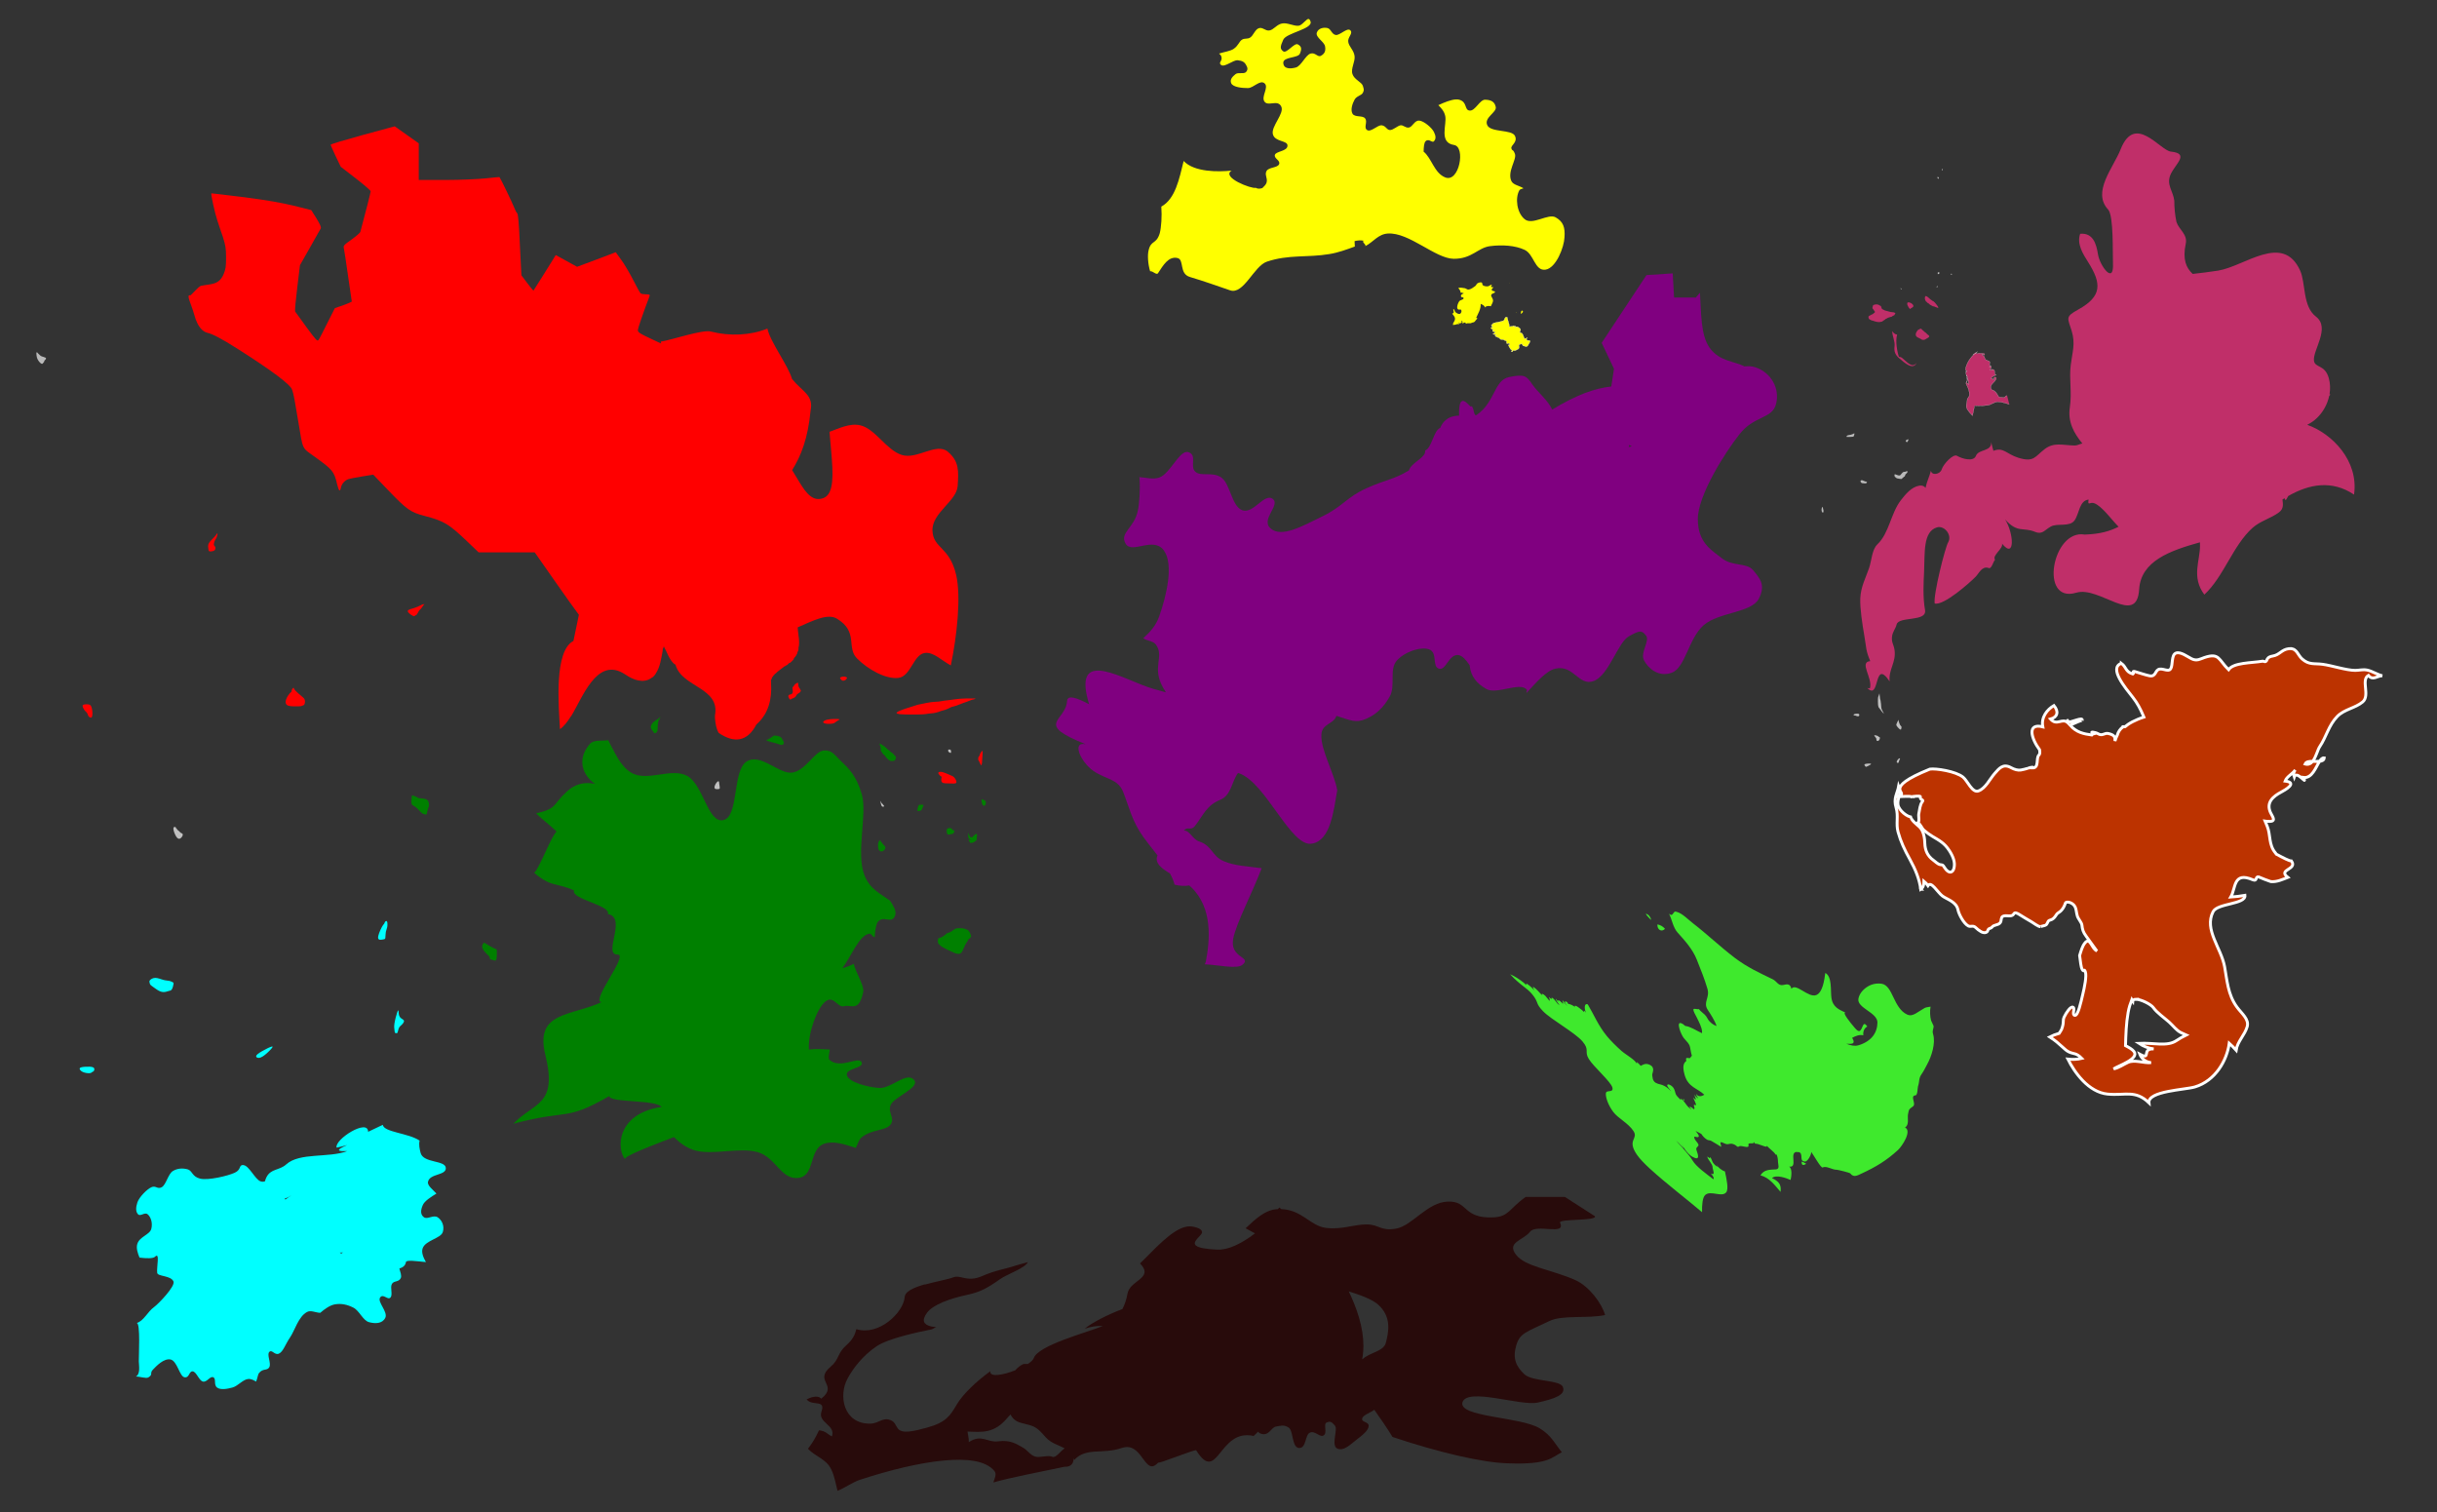 <?xml version="1.0" encoding="UTF-8" standalone="no"?>
<!-- Created with Inkscape (http://www.inkscape.org/) -->

<svg
   width="3156mm"
   height="1958mm"
   viewBox="0 0 3156 1958"
   version="1.1"
   id="svg14973"
   sodipodi:docname="Map of Sanlibutan (colored).svg"
   inkscape:version="1.2.2 (732a01da63, 2022-12-09)"
   xmlns:inkscape="http://www.inkscape.org/namespaces/inkscape"
   xmlns:sodipodi="http://sodipodi.sourceforge.net/DTD/sodipodi-0.dtd"
   xmlns="http://www.w3.org/2000/svg"
   xmlns:svg="http://www.w3.org/2000/svg">
  <rect x="0" y="0" width="3156" height="1958" fill="#333333" stroke="none"/>
  <sodipodi:namedview
     id="namedview756"
     pagecolor="#ffffff"
     bordercolor="#000000"
     borderopacity="0.25"
     inkscape:showpageshadow="2"
     inkscape:pageopacity="0.0"
     inkscape:pagecheckerboard="0"
     inkscape:deskcolor="#d1d1d1"
     inkscape:document-units="mm"
     showgrid="false"
     inkscape:zoom="0.064379276"
     inkscape:cx="6050.0835"
     inkscape:cy="4877.3459"
     inkscape:window-width="1366"
     inkscape:window-height="697"
     inkscape:window-x="-8"
     inkscape:window-y="-8"
     inkscape:window-maximized="1"
     inkscape:current-layer="svg14973" />
  <defs
     id="defs14970" />
  <g
     id="layer1">
    <path
       id="Cuba_island"
       style="fill:#c02f69;fill-opacity:1;stroke-width:10.185"
       d="m 2418.285,890.998 c 16.912,17.214 7.731,-39.818 28.865,-8.613 -1.546,-15.817 8.521,-24.385 6.382,-40.358 -1.013,-7.61 -4.007,-9.494 -3.354,-17.012 0.625,-7.109 4.476,-10.097 6.025,-16.358 2.7,-10.945 39.531,-2.976 36.794,-18.683 -2.94,-16.819 -1.947,-34.015 -1.245,-49.342 1.143,-24.727 -1.624,-52.303 16.768,-57.719 9.346,-2.77 20.009,9.821 14.347,19.485 -3.811,6.489 -19.324,67.742 -17.387,79.092 11.621,3.282 45.733,-27.153 52.99,-34.556 4.407,-4.494 8.178,-14.136 16.611,-11.473 4.149,2.117 6.016,-8.185 8.601,-10.617 -4.244,-5.508 11.025,-14.496 9.011,-20.832 17.253,21.06 15.277,-13.87 3.942,-31.384 16.248,18.18 23.357,9.7 38.632,16.053 9.623,4.019 12.22,-2.1 20.551,-6.785 8.515,-4.798 24.335,0.946 30.772,-7.936 6.196,-8.543 5.995,-25.714 18.222,-27.047 -1.517,9.197 1.809,2.439 7.569,4.827 4.849,1.998 9.564,6.555 13.777,10.919 5.717,5.991 11.422,13.348 17.497,19.498 -11.614,5.661 -23.298,9.375 -43.892,10.121 l 0.029,-0.011 c -41.999,-7.513 -59.51,89.863 -10.955,75.261 30.194,-9.088 78.444,44.446 81.448,-4.36 2.26,-36.753 40.221,-50.154 78.695,-60.887 0.076,1.345 0.115,2.735 0.127,4.161 0.157,19.35 -11.485,40.843 5.599,63.595 25.176,-23.22 37.02,-63.829 62.482,-86.512 10.166,-9.049 23.619,-12.14 34.337,-20.161 6.4,-4.797 4.923,-11.14 4.36,-16.483 0.878,-0.566 1.758,-1.125 2.643,-1.673 0.36,0.825 0.777,1.647 1.303,2.471 0.432,0.244 1.766,-1.933 3.544,-5.353 26.847,-15.336 56.235,-21.167 85.21,-1.828 6.277,-43.891 -28.57,-79.087 -60.543,-90.31 0.374,-0.268 0.743,-0.542 1.12,-0.805 3.887,-1.928 7.544,-4.502 10.854,-7.587 0.079,-0.069 0.149,-0.145 0.226,-0.215 7.891,-7.447 13.792,-17.76 16.157,-28.877 0.487,-0.628 1.003,-1.232 1.551,-1.812 -0.382,-0.136 -0.751,-0.259 -1.131,-0.393 1.156,-6.846 0.959,-13.94 -0.946,-20.81 -4.954,-17.888 -17.948,-12.989 -19.199,-22.583 -1.788,-13.625 21.652,-42.433 2.58,-57.058 -17.589,-13.451 -13.14,-43.77 -20.548,-59.786 -22.424,-49.07 -71.461,-5.433 -106.255,0.211 -11.313,1.838 -22.212,2.997 -32.797,4.276 -8.471,-7.733 -13.343,-18.815 -9.028,-39.089 2.609,-12.268 -8.789,-18.162 -12.064,-28.296 -1.872,-8.985 -2.803,-18.145 -2.773,-27.458 -1.477,-12.63 -10.684,-20.727 -4.802,-33.961 6.218,-13.874 25.044,-27.032 0.434,-29.607 -14.333,-1.503 -46.54,-50.157 -65.166,-2.881 -9.393,23.848 -37.425,55.16 -16.127,77.95 7.356,7.887 5.664,57.784 6.25,69.721 1.419,28.416 -17.148,2.705 -19.369,-11.57 -2.237,-14.443 -6.818,-28.298 -23.129,-26.779 -4.647,13.376 3.868,26.411 10.205,36.451 17.545,27.788 18.5,44.433 -12.708,61.639 -17.427,9.585 -13.595,10.851 -8.433,27.848 5.003,16.729 0.827,27.016 -1.263,43.977 -2.29,18.453 1.761,35.101 -1.153,54.651 -2.888,19.142 5.311,33.643 16.206,46.95 -3.442,0.608 -6.392,2.715 -10.094,2.634 -15.751,-0.352 -26.578,-4.608 -38.719,4.667 -12.714,9.714 -13.746,17.368 -33.878,11.268 -15.364,-4.653 -19.603,-14.344 -32.457,-9.044 -1.157,-3.81 -2.124,-7.596 -2.909,-11.354 0.782,12.725 -16.311,8.77 -19.767,17.844 -2.957,7.771 -17.061,4.222 -24.651,-0.097 -4.846,-2.759 -17.564,10.663 -19.726,17.768 -1.936,6.362 -13.119,8.202 -13.882,1.508 -1.971,7.71 -5.428,14.247 -6.968,22.307 -2.553,-3.2 -5.835,-3.304 -8.158,-2.89 -10.139,1.772 -17.662,10.949 -23.739,18.774 -13.135,16.815 -15.141,42.658 -30.392,57.128 -7.32,6.978 -7.352,20.661 -10.983,31.165 -4.22,12.206 -10.683,24.15 -11.289,39.016 -0.507,12.56 2.727,33.851 5.154,47.721 2.978,17.106 1.75,19.034 7.763,33.442 -15.026,1.031 3.586,22.174 -0.429,35.336 -1.13,-0.16 -2.261,-0.319 -3.324,-0.492 z m 464.078,-291.091 c -0.029,-0.119 -0.048,-0.237 -0.076,-0.356 0.113,0.066 0.227,0.134 0.34,0.202 -0.088,0.045 -0.175,0.11 -0.264,0.154 z" />
    <path
       id="path31572"
       style="fill:#ffff00;fill-opacity:1;stroke:#000000;stroke-width:0;stroke-miterlimit:0.1;stroke-dasharray:none"
       d="m 1888.424,372.95 -10e-5,2.4e-4 c 3e-4,-1.2e-4 4e-4,-2.3e-4 7e-4,-3.4e-4 z m 6e-4,-1e-4 0.061,-0.002 c 1.207,1.171 2.071,2.557 2.918,4.353 0.186,0.394 -0.209,1.143 -0.13,1.56 1.602,0.02 3.084,0.247 4.529,1.056 -0.16,0.043 -0.319,0.09 -0.478,0.146 -1.893,0.702 -3.367,1.697 -3.349,3.11 8e-4,1.421 0.78,1.654 1.635,1.771 0.835,0.126 1.69,0.105 1.77,1.188 0.161,2.22 -4.369,1.951 -5.821,4.275 -1.452,2.324 -3.314,6.892 -2.027,9.346 1.288,2.454 4.002,-0.029 4.856,1.782 0.854,1.811 -0.213,4.172 -1.714,4.88 -1.501,0.708 -4.138,-0.809 -5.54,-1.951 -1.402,-1.143 -1.425,-4.302 -2.71,-4.051 -1.285,0.251 0.962,3.181 -0.112,4.89 -0.258,0.422 -1.176,0.39 -1.643,0.775 l -0.029,-0.014 c 1.165,1.883 3.211,3.651 3.596,5.929 0.391,2.248 -1.018,4.388 -2.218,6.375 -0.492,0.833 -0.148,1.655 -0.421,2.494 1.451,-0.356 3.028,-0.171 4.423,-0.829 2.72,-1.283 5.396,1.691 2.24,-3.352 1.739,2.459 2.035,2.484 3.748,1.539 1.045,-0.576 1.598,-1.19 0.103,-2.345 0.916,-0.484 1.757,0.018 2.369,1.179 -0.782,-0.014 -1.13,0.259 -1.107,1.041 1.048,2.048 4.4,-2.895 4.991,1.199 2.573,-1.595 5.125,0.152 7.297,-1.146 1.427,-0.864 2.94,-0.266 4.21,-1.74 1.178,-1.348 2.112,-2.937 3.547,-3.969 -0.512,-0.36 -1.178,-0.62 -1.675,-0.987 2.513,-5.612 5.946,-10.785 5.815,-17.473 0,-0.158 -0.01,-0.313 -0.016,-0.467 3.051,1.143 5.649,2.943 5.333,4.79 1.795,-2.426 4.936,-2.328 7.827,-1.71 0.963,-2.355 2.697,-4.913 2.82,-6.818 0.276,-3.745 -3.099,-5.58 -2.296,-7.886 0.826,-2.317 4.812,-2.001 4.839,-3.781 0.026,-1.779 -3.773,-0.389 -4.276,-2.963 -0.171,-0.884 1.673,-1.967 2.196,-3.285 -0.983,-0.125 -2.326,0.186 -2.705,-0.223 -1.133,-1.286 1.526,-1.951 0.458,-2.706 -1.098,-0.741 -3.127,1.769 -5.133,1.912 -1.996,0.165 -4.785,-0.367 -6.113,-1.347 -1.319,-1.011 -0.378,-3.034 -1.725,-3.658 -1.347,-0.623 -3.785,0.179 -5.288,0.994 -1.503,0.816 -1.268,2.231 -3.132,3.726 -1.874,1.473 -5.772,4.168 -8.285,4.416 -2.513,0.248 -2.851,-1.387 -5.176,-1.789 -2.264,-0.405 -6.364,-1.095 -8.467,-0.237 z m 66.351,-6.647 c -0.01,0.005 -0.019,0.011 -0.025,0.016 -0.016,0.014 -0.012,0.025 -0.014,0.031 0,0.005 -0.011,0.011 0.047,0.065 0.059,0.054 0.186,0.155 0.273,0.207 l 10e-5,-2e-4 c 0.086,0.052 0.133,0.055 0.154,0.039 0.02,-0.016 0.015,-0.051 0.017,-0.108 0,-0.057 0.01,-0.135 -0.011,-0.169 -0.017,-0.036 -0.072,-0.022 -0.101,-0.021 -0.028,0.001 -0.033,-0.009 -0.07,-0.017 -0.037,-0.008 -0.107,-0.012 -0.147,-0.024 -0.04,-0.012 -0.049,-0.032 -0.073,-0.034 -0.014,-0.001 -0.034,0.005 -0.051,0.013 z m 9.026,38.323 c -0.026,0.013 -0.049,0.029 -0.067,0.045 -0.04,0.038 -0.043,0.077 0.014,0.149 0.058,0.073 0.175,0.179 0.258,0.271 0.083,0.091 0.13,0.169 0.161,0.222 0.035,0.052 0.05,0.082 0.071,0.09 0.026,0.006 0.063,-0.011 0.079,-0.025 0.016,-0.013 0.011,-0.024 0.015,-0.051 0,-0.027 0.017,-0.071 0.01,-0.135 -0.01,-0.064 -0.037,-0.15 -0.056,-0.203 -0.015,-0.055 -0.025,-0.075 -0.02,-0.115 0.01,-0.042 0.036,-0.104 9e-4,-0.143 -0.035,-0.039 -0.133,-0.055 -0.201,-0.079 -0.068,-0.024 -0.106,-0.056 -0.161,-0.055 -0.032,7e-4 -0.069,0.012 -0.102,0.028 z m 6.971,-2.324 c -0.09,0.04 -0.182,0.105 -0.274,0.206 -0.294,0.322 -0.582,1.009 -0.744,1.668 -0.162,0.659 -0.199,1.289 -0.194,1.654 0.01,0.365 0.053,0.466 0.043,0.562 -0.01,0.096 -0.077,0.189 0.014,0.146 0.091,-0.043 0.341,-0.222 0.703,-0.515 0.362,-0.293 0.838,-0.701 1.131,-1.023 0.293,-0.322 0.404,-0.558 0.539,-0.744 0.135,-0.186 0.293,-0.322 0.289,-0.626 0,-0.304 -0.172,-0.776 -0.278,-1.002 -0.106,-0.226 -0.152,-0.205 -0.243,-0.222 -0.091,-0.018 -0.23,-0.075 -0.448,-0.125 -0.15,-0.035 -0.338,-0.066 -0.536,0.023 z" />
    <path
       style="fill:#c02f69;fill-opacity:1;stroke:#000000;stroke-width:0;stroke-miterlimit:0.1;stroke-dasharray:none"
       d="m 2494.177,383.389 c -1.352,-0.085 -1.521,2.279 -1.351,3.715 0.17,1.435 0.677,1.942 0.929,2.364 0.252,0.422 0.252,0.76 0.507,1.012 0.255,0.252 0.761,0.421 1.013,0.591 0.252,0.17 0.252,0.338 0.422,0.592 0.17,0.253 0.508,0.591 0.846,0.758 0.338,0.168 0.675,0.168 0.928,0.338 0.253,0.17 0.422,0.508 0.844,0.93 0.423,0.422 1.098,0.928 1.858,1.35 0.76,0.422 1.604,0.759 2.025,1.013 0.42,0.254 0.42,0.423 0.76,0.506 0.339,0.083 1.014,0.083 1.69,0.253 0.676,0.17 1.351,0.507 2.533,1.014 1.182,0.506 2.87,1.182 3.039,0.592 0.168,-0.59 -1.183,-2.447 -2.28,-3.883 -1.097,-1.435 -1.942,-2.448 -2.448,-2.956 -0.506,-0.508 -0.675,-0.508 -0.845,-0.675 -0.169,-0.167 -0.338,-0.505 -0.76,-0.759 -0.421,-0.254 -1.097,-0.423 -1.52,-0.675 -0.423,-0.252 -0.592,-0.59 -0.845,-0.76 -0.253,-0.17 -0.59,-0.17 -2.026,-1.435 -1.435,-1.265 -3.968,-3.798 -5.32,-3.882 z"
       id="path31576" />
    <path
       style="fill:#c02f69;fill-opacity:1;stroke:#000000;stroke-width:0;stroke-miterlimit:0.1;stroke-dasharray:none"
       d="m 2433.309,417.072 c -1.435,5.6e-4 -3.292,-0.337 -4.558,-0.674 -1.266,-0.337 -1.942,-0.675 -2.786,-0.929 -0.844,-0.254 -1.857,-0.423 -2.533,-0.675 -0.675,-0.252 -1.013,-0.59 -1.52,-0.844 -0.506,-0.254 -1.182,-0.423 -1.605,-1.097 -0.423,-0.674 -0.592,-1.856 -0.591,-2.449 0,-0.592 0.17,-0.592 0.337,-0.761 0.167,-0.168 0.336,-0.506 0.591,-0.675 0.255,-0.169 0.593,-0.169 0.929,-0.338 0.336,-0.169 0.674,-0.507 1.35,-0.845 0.676,-0.338 1.689,-0.676 2.279,-1.013 0.59,-0.337 0.759,-0.675 1.182,-1.013 0.423,-0.338 1.098,-0.676 1.435,-1.097 0.337,-0.421 0.337,-0.927 0.17,-1.265 -0.167,-0.338 -0.505,-0.507 -0.759,-0.844 -0.254,-0.337 -0.423,-0.843 -0.76,-1.35 -0.337,-0.507 -0.843,-1.013 -1.098,-1.351 -0.255,-0.338 -0.255,-0.507 -0.338,-0.592 -0.083,-0.086 -0.252,-0.086 -0.169,-0.76 0.083,-0.674 0.42,-2.025 0.675,-2.702 0.255,-0.676 0.424,-0.676 0.845,-0.845 0.421,-0.169 1.097,-0.507 2.111,-0.675 1.014,-0.169 2.365,-0.169 3.378,0.086 1.013,0.254 1.689,0.761 2.28,1.098 0.591,0.337 1.098,0.506 1.349,0.676 0.252,0.17 0.252,0.338 0.338,0.422 0.086,0.083 0.255,0.083 0.422,0.676 0.168,0.592 0.337,1.774 0.76,2.449 0.423,0.674 1.099,0.843 1.774,1.182 0.675,0.338 1.351,0.845 2.533,1.266 1.182,0.421 2.87,0.759 4.137,1.097 1.266,0.338 2.111,0.676 3.208,0.844 1.097,0.168 2.448,0.168 3.377,0.338 0.929,0.17 1.435,0.508 1.857,0.675 0.422,0.168 0.76,0.168 0.674,0.506 -0.086,0.338 -0.592,1.013 -0.846,1.521 -0.253,0.508 -0.253,0.845 -0.59,1.097 -0.337,0.252 -1.012,0.421 -1.604,0.674 -0.592,0.253 -1.098,0.591 -1.352,0.846 -0.254,0.255 -0.254,0.424 -0.505,0.507 -0.252,0.083 -0.758,0.083 -1.603,0.252 -0.845,0.169 -2.027,0.506 -2.956,0.928 -0.929,0.422 -1.605,0.929 -2.11,1.182 -0.505,0.253 -0.843,0.253 -1.182,0.507 -0.339,0.254 -0.677,0.76 -1.013,1.013 -0.336,0.253 -0.674,0.253 -0.844,0.339 -0.17,0.086 -0.17,0.255 -0.507,0.506 -0.337,0.252 -1.013,0.589 -1.351,0.844 -0.338,0.255 -0.338,0.424 -0.506,0.507 -0.168,0.083 -0.505,0.083 -1.181,0.252 -0.676,0.169 -1.689,0.506 -3.123,0.507 z"
       id="path31584" />
    <path
       style="fill:#c02f69;fill-opacity:1;stroke:#000000;stroke-width:0;stroke-miterlimit:0.1;stroke-dasharray:none"
       d="m 2489.45,427.206 c 0.845,0.844 2.196,1.857 2.87,2.448 0.674,0.591 0.674,0.76 0.844,0.843 0.17,0.083 0.508,0.083 0.675,0.169 0.168,0.086 0.168,0.255 0.506,0.677 0.339,0.422 1.014,1.097 1.774,1.688 0.76,0.591 1.604,1.097 2.025,1.689 0.421,0.591 0.421,1.267 -0.423,2.025 -0.844,0.758 -2.532,1.602 -3.546,2.194 -1.014,0.591 -1.351,0.929 -2.11,1.098 -0.758,0.169 -1.94,0.169 -2.785,-0.083 -0.844,-0.252 -1.351,-0.758 -2.026,-1.181 -0.675,-0.423 -1.519,-0.76 -2.617,-1.267 -1.097,-0.506 -2.448,-1.182 -3.125,-2.279 -0.677,-1.097 -0.677,-2.617 -0.171,-4.053 0.506,-1.436 1.52,-2.787 2.112,-3.463 0.593,-0.676 0.761,-0.676 1.014,-0.76 0.253,-0.085 0.59,-0.254 1.181,-0.591 0.591,-0.338 1.435,-0.844 2.026,-0.758 0.591,0.086 0.929,0.762 1.774,1.605 z"
       id="path31588" />
    <path
       style="fill:#c02f69;fill-opacity:1;stroke:#000000;stroke-width:0;stroke-miterlimit:0.1;stroke-dasharray:none"
       d="m 2473.155,399.852 c -0.758,-0.675 -2.109,-2.701 -2.786,-4.474 -0.676,-1.773 -0.676,-3.293 0.338,-3.716 1.015,-0.423 3.041,0.252 4.052,0.76 1.012,0.507 1.012,0.845 1.182,1.013 0.17,0.168 0.508,0.168 0.761,0.338 0.253,0.17 0.422,0.508 0.675,1.015 0.253,0.507 0.591,1.182 0.676,1.518 0.085,0.336 -0.084,0.336 -0.254,0.505 -0.171,0.169 -0.339,0.507 -0.761,0.928 -0.422,0.421 -1.097,0.928 -1.603,1.181 -0.505,0.253 -0.843,0.253 -1.098,0.592 -0.255,0.339 -0.424,1.014 -1.182,0.339 z"
       id="path31592" />
    <path
       style="fill:#c0c0c0;fill-opacity:1;stroke:#000000;stroke-width:0;stroke-miterlimit:0.1;stroke-dasharray:none"
       d="m 2514.706,219.684 c 0.085,-0.241 0.359,-0.55 0.634,-0.773 0.275,-0.223 0.549,-0.36 0.668,-0.325 0.119,0.036 0.085,0.241 0.017,0.377 -0.068,0.136 -0.171,0.204 -0.223,0.429 -0.052,0.224 -0.052,0.601 -0.189,0.891 -0.137,0.29 -0.411,0.496 -0.548,0.497 -0.137,0.001 -0.137,-0.204 -0.153,-0.308 -0.016,-0.104 -0.05,-0.104 -0.068,-0.12 -0.018,-0.016 -0.018,-0.05 -0.069,-0.153 -0.051,-0.103 -0.153,-0.274 -0.069,-0.515 z"
       id="path31596" />
    <path
       style="fill:#c0c0c0;fill-opacity:1;stroke:#000000;stroke-width:0;stroke-miterlimit:0.1;stroke-dasharray:none"
       d="m 2509.103,230.413 c -0.104,-0.308 -0.173,-0.856 -0.086,-1.08 0.087,-0.224 0.327,-0.121 0.532,-0.07 0.205,0.051 0.377,0.051 0.548,0.12 0.172,0.07 0.343,0.207 0.463,0.292 0.12,0.085 0.189,0.12 0.204,0.188 0.015,0.069 -0.019,0.171 -0.036,0.36 -0.017,0.189 -0.017,0.463 -0.033,0.599 -0.016,0.136 -0.05,0.136 -0.086,0.171 -0.036,0.035 -0.07,0.103 -0.103,0.137 -0.033,0.034 -0.067,0.034 -0.103,0.086 -0.036,0.052 -0.07,0.155 -0.189,0.223 -0.119,0.068 -0.324,0.102 -0.428,0.103 -0.104,0.002 -0.104,-0.033 -0.137,-0.118 -0.034,-0.086 -0.102,-0.223 -0.137,-0.326 -0.035,-0.103 -0.035,-0.172 -0.102,-0.241 -0.067,-0.069 -0.204,-0.138 -0.308,-0.445 z"
       id="path31604" />
    <path
       style="fill:#c0c0c0;fill-opacity:1;stroke:#000000;stroke-width:0;stroke-miterlimit:0.1;stroke-dasharray:none"
       d="m 2507.903,372.039 c -0.036,-0.172 0.204,-0.446 0.341,-0.668 0.137,-0.222 0.171,-0.393 0.207,-0.48 0.036,-0.087 0.07,-0.087 0.12,-0.155 0.05,-0.068 0.118,-0.205 0.153,-0.341 0.034,-0.136 0.034,-0.273 0.156,-0.309 0.122,-0.035 0.361,0.033 0.394,0.187 0.033,0.154 -0.139,0.394 -0.224,0.686 -0.085,0.292 -0.085,0.635 -0.154,0.856 -0.068,0.221 -0.205,0.324 -0.274,0.394 -0.069,0.07 -0.069,0.104 -0.222,0.086 -0.153,-0.018 -0.461,-0.087 -0.497,-0.258 z"
       id="path31608" />
    <path
       style="fill:#c0c0c0;fill-opacity:1;stroke:#000000;stroke-width:0;stroke-miterlimit:0.1;stroke-dasharray:none"
       d="m 2509.445,354.696 c -0.07,-0.341 -0.07,-1.061 -0.018,-1.457 0.052,-0.396 0.154,-0.464 0.223,-0.532 0.068,-0.068 0.102,-0.136 0.292,-0.154 0.19,-0.018 0.533,0.017 0.738,0.069 0.205,0.052 0.274,0.121 0.36,0.172 0.086,0.051 0.189,0.085 0.239,0.12 0.05,0.035 0.05,0.069 0.137,0.085 0.087,0.016 0.258,0.016 0.343,0.034 0.084,0.018 0.084,0.053 0.119,0.173 0.035,0.12 0.103,0.326 -0.154,0.633 -0.257,0.307 -0.84,0.718 -1.216,0.924 -0.376,0.206 -0.547,0.206 -0.702,0.223 -0.155,0.017 -0.292,0.051 -0.361,-0.29 z"
       id="path31612" />
    <path
       style="fill:#c0c0c0;fill-opacity:1;stroke:#000000;stroke-width:0;stroke-miterlimit:0.1;stroke-dasharray:none"
       d="m 2526.241,354.799 c -0.07,0.104 -0.035,0.344 -1e-4,0.462 0.035,0.118 0.069,0.118 0.085,0.154 0.016,0.036 0.016,0.104 0.309,0.154 0.293,0.05 0.875,0.085 1.165,0.051 0.29,-0.033 0.29,-0.136 0.274,-0.189 -0.016,-0.053 -0.05,-0.053 -0.068,-0.069 -0.018,-0.016 -0.018,-0.05 -0.034,-0.069 -0.016,-0.018 -0.05,-0.018 -0.085,-0.051 -0.035,-0.033 -0.069,-0.101 -0.12,-0.153 -0.051,-0.052 -0.119,-0.086 -0.155,-0.172 -0.036,-0.085 -0.036,-0.222 -0.069,-0.292 -0.033,-0.07 -0.102,-0.07 -0.137,-0.086 -0.036,-0.016 -0.036,-0.05 -0.068,-0.085 -0.033,-0.035 -0.101,-0.069 -0.153,-0.12 -0.052,-0.051 -0.086,-0.119 -0.156,-0.069 -0.07,0.05 -0.172,0.222 -0.24,0.307 -0.067,0.085 -0.101,0.085 -0.12,0.104 -0.019,0.018 -0.019,0.053 -0.103,0.052 -0.084,-0.001 -0.256,-0.035 -0.326,0.069 z"
       id="path31616" />
    <path
       style="fill:#c0c0c0;fill-opacity:1;stroke:#000000;stroke-width:0;stroke-miterlimit:0.1;stroke-dasharray:none"
       d="m 2461.186,373.154 c 0.103,-0.052 0.446,0.085 0.669,0.205 0.223,0.121 0.325,0.223 0.497,0.412 0.171,0.189 0.411,0.463 0.326,0.616 -0.086,0.153 -0.497,0.187 -0.737,0.204 -0.24,0.017 -0.308,0.017 -0.344,-0.119 -0.036,-0.136 -0.036,-0.41 -0.068,-0.565 -0.033,-0.155 -0.101,-0.189 -0.205,-0.325 -0.103,-0.136 -0.241,-0.376 -0.137,-0.429 z"
       id="path31624" />
    <path
       id="US-FL"
       class="cls-4"
       d="m 2599.322,512.451 c -2.805,-0.35 -2.336,3.087 -5.283,2.304 -2.012,-0.525 -4.901,0.161 -5.734,-1.059 -1.732,-2.517 -2.563,-5.436 -5.743,-7.552 -2.196,-1.459 -3.658,-0.809 -4.24,-3.099 -0.351,-1.339 -0.378,-2.527 0.216,-3.798 1.566,-3.311 7.086,-6.44 6.536,-10.12 -0.118,0.404 -0.766,-0.307 -1.279,-0.893 -0.443,0.283 -2.678,1.577 -1.662,2.089 1.131,0.577 1.145,1.15 0.349,1.793 -1.141,-0.402 -2.069,-1.188 -1.88,-2.012 -0.534,0.204 -1.044,0.395 -1.577,0.599 -1.333,-1.6 3.554,-4.868 6.021,-4.83 -2.963,-1.341 -1.299,-4.294 -2.31,-6.125 -1.073,-1.996 -4.808,-1.871 -2.651,-0.151 -0.988,-0.584 -1.955,-0.698 -3.069,-0.307 0.91,-0.549 2.537,-4.94 1.147,-4.712 -0.816,0.144 -1.383,0.522 -2.042,0.836 0.467,-0.266 0.884,-0.521 1.143,-0.887 0.339,-0.127 0.704,-0.282 1.136,-0.346 -3.118,-1.116 -1.353,-3.345 -1.472,-4.993 -0.119,-1.663 -2.127,-1.85 -4.05,-2.678 -3.22,-1.414 -2.046,-3.267 -3.461,-5.106 -0.641,-0.828 -3.417,-2.129 -2.693,-3.157 1.171,0.287 2.084,0.925 2.566,1.641 2.851,-1.699 -1.058,-2.683 -3.623,-2.258 -1.534,0.25 -3.233,-0.77 -4.425,0.158 -1.665,1.297 -0.89,-0.637 -2.193,-0.257 -0.482,0.134 -0.899,0.359 -1.365,0.611 1.402,-0.858 2.338,-2.27 3.704,-2.925 -2.176,1.107 -4.34,2.405 -6.173,3.737 0.738,-0.031 1.465,-0.298 2.027,-0.573 -2.978,1.838 -5.257,5.591 -6.839,7.509 -1.149,1.415 -8.214,14.567 -3.029,14.408 -0.593,0.406 -0.838,0.963 -0.969,1.586 -0.097,-0.372 -0.289,-0.749 -0.388,-1.107 -0.322,2.312 0.112,4.696 0.931,6.999 0.078,-0.582 0.139,-1.179 0.101,-1.767 0.205,0.569 0.404,1.239 0.57,1.674 1.344,3.506 1.815,6.903 1.613,10.452 -0.02,-0.91 -0.756,-1.318 -1.445,-1.724 -0.782,-0.455 -1.446,-0.874 -0.546,-2.083 1.489,-1.967 0.873,-4.083 -0.314,-6.158 0.197,1.96 1.19,3.702 0.133,5.591 -1.083,1.917 -1.368,2.34 -0.255,4.484 2.244,4.363 3.948,9.047 3.644,13.557 -0.12,2.103 -3.333,4.35 -2.907,6.456 0.224,1.082 -1.71,6.237 -0.9,9.216 1.166,4.284 7.833,10.773 7.833,10.773 0,0 2.817,-13.282 2.775,-12.962 0,0 8.172,0.555 16.492,-0.396 4.584,-0.524 8.468,-4.261 13.073,-4.549 5.209,-0.327 15.315,3.258 15.315,3.258"
       style="fill:#c02f69;stroke:#ffffff;stroke-width:0.223px;stroke-miterlimit:10;fill-opacity:1" />
    <path
       id="path6094"
       d="m 2450.462,428.81 c 1.765,2.699 4.166,4.442 6.384,4.457 -1.303,4.577 -1.254,10.154 -0.554,15.731 0.376,2.92 0.905,5.85 1.593,8.801 1.694,7.356 1.575,2.599 5.631,5.883 6.546,5.297 12.704,13.623 18.51,6.243 -4.548,9.946 -15.454,0.034 -22.647,-6.137 -5.308,-4.553 -6.677,-9.005 -5.848,-15.615 0.774,-6.149 -3.014,-13.003 -3.07,-19.362"
       style="fill:#c02f69;fill-opacity:1;stroke-width:0;stroke-dasharray:none" />
    <path
       style="fill:#b9b9b9;fill-opacity:1;stroke:#000000;stroke-width:0;stroke-miterlimit:0.1;stroke-dasharray:none"
       d="m 2401.556,561.456 c -0.064,-0.455 -0.583,-0.196 -1.361,0.193 -0.778,0.389 -1.816,0.908 -3.047,1.232 -1.232,0.324 -2.658,0.454 -3.567,0.649 -0.909,0.194 -1.298,0.454 -1.687,0.843 -0.39,0.39 -0.779,0.908 -0.712,1.168 0.066,0.259 0.585,0.259 2.271,0.259 1.686,0 4.539,0 5.965,-0.258 1.425,-0.258 1.425,-0.777 1.62,-1.62 0.194,-0.844 0.583,-2.011 0.519,-2.466 z"
       id="path49551" />
    <path
       style="fill:#b9b9b9;fill-opacity:1;stroke:#000000;stroke-width:0;stroke-miterlimit:0.1;stroke-dasharray:none"
       d="m 2468.156,571.573 c -0.261,-0.454 -0.132,-0.973 -2e-4,-1.233 0.131,-0.26 0.261,-0.26 0.455,-0.325 0.194,-0.065 0.453,-0.195 0.972,-0.519 0.519,-0.324 1.297,-0.843 1.621,-0.647 0.324,0.196 0.194,1.104 2e-4,1.621 -0.194,0.517 -0.453,0.647 -0.583,0.843 -0.13,0.196 -0.13,0.456 -0.259,0.648 -0.129,0.193 -0.389,0.323 -0.519,0.454 -0.13,0.131 -0.13,0.261 -0.453,0.131 -0.323,-0.13 -0.971,-0.519 -1.232,-0.973 z"
       id="path49555" />
    <path
       style="fill:#b9b9b9;fill-opacity:1;stroke:#000000;stroke-width:0;stroke-miterlimit:0.1;stroke-dasharray:none"
       d="m 2409.403,623.453 c -0.131,-0.585 0.128,-1.103 0.649,-1.363 0.52,-0.26 1.298,-0.26 1.882,-0.129 0.584,0.131 0.973,0.39 1.621,0.714 0.648,0.324 1.556,0.713 2.399,0.907 0.843,0.194 1.621,0.194 1.814,0.519 0.193,0.325 -0.196,0.973 -0.584,1.362 -0.388,0.388 -0.777,0.518 -1.814,0.518 -1.037,3.8e-4 -2.723,-0.129 -3.568,-0.258 -0.844,-0.128 -0.844,-0.258 -0.908,-0.324 -0.063,-0.066 -0.193,-0.066 -0.518,-0.389 -0.325,-0.323 -0.843,-0.971 -0.974,-1.556 z"
       id="path49559" />
    <path
       style="fill:#b9b9b9;fill-opacity:1;stroke:#000000;stroke-width:0;stroke-miterlimit:0.1;stroke-dasharray:none"
       d="m 2359.47,662.945 c -0.39,-0.777 -0.52,-2.463 -0.455,-3.501 0.064,-1.039 0.324,-1.428 0.454,-1.751 0.13,-0.323 0.13,-0.583 0.196,-0.714 0.066,-0.131 0.196,-0.131 0.389,-0.261 0.193,-0.13 0.453,-0.389 0.582,0.001 0.13,0.39 0.13,1.428 0.26,2.142 0.131,0.714 0.39,1.103 0.519,1.816 0.129,0.713 0.129,1.751 0.065,2.268 -0.064,0.517 -0.193,0.517 -0.583,0.582 -0.389,0.065 -1.038,0.194 -1.428,-0.582 z"
       id="path49563" />
    <path
       style="fill:#b9b9b9;fill-opacity:1;stroke:#000000;stroke-width:0;stroke-miterlimit:0.1;stroke-dasharray:none"
       d="m 53.437,470.869 c -0.907,-0.452 -2.075,-1.62 -3.113,-2.981 -1.038,-1.362 -1.946,-2.918 -2.465,-4.734 -0.52,-1.816 -0.649,-3.891 -0.714,-5.058 -0.065,-1.167 -0.065,-1.427 0.13,-1.623 0.195,-0.196 0.584,-0.326 0.909,-0.129 0.324,0.196 0.584,0.715 1.233,1.428 0.649,0.713 1.687,1.621 2.4,2.269 0.713,0.649 1.102,1.038 2.4,1.491 1.297,0.453 3.502,0.972 4.538,1.556 1.036,0.584 0.906,1.233 0.778,1.556 -0.128,0.323 -0.258,0.323 -0.389,0.519 -0.131,0.195 -0.261,0.584 -0.454,0.778 -0.193,0.194 -0.452,0.194 -0.713,0.454 -0.261,0.26 -0.52,0.779 -0.65,1.233 -0.129,0.455 -0.129,0.844 -0.259,1.102 -0.129,0.258 -0.389,0.388 -0.584,0.583 -0.195,0.195 -0.325,0.455 -0.453,0.584 -0.128,0.129 -0.258,0.129 -0.324,0.26 -0.066,0.131 -0.066,0.39 -0.39,0.648 -0.324,0.258 -0.972,0.517 -1.879,0.065 z"
       id="path49567" />
    <path
       style="fill:#b9b9b9;fill-opacity:1;stroke:#000000;stroke-width:0;stroke-miterlimit:0.1;stroke-dasharray:none"
       d="m 2461.218,615.086 c 0.841,-0.778 1.749,-2.464 2.853,-3.308 1.104,-0.844 2.401,-0.844 3.178,-0.909 0.777,-0.065 1.037,-0.195 1.166,-0.323 0.129,-0.128 0.129,-0.258 0.454,-0.389 0.325,-0.131 0.974,-0.261 1.232,0.065 0.258,0.326 0.129,1.104 3e-4,1.492 -0.128,0.388 -0.258,0.388 -0.454,0.583 -0.196,0.195 -0.455,0.584 -0.714,0.843 -0.259,0.259 -0.518,0.389 -0.648,0.52 -0.13,0.131 -0.13,0.261 -0.259,0.389 -0.129,0.128 -0.389,0.258 -0.584,0.778 -0.195,0.52 -0.325,1.428 -0.713,1.946 -0.388,0.517 -1.036,0.647 -1.362,0.843 -0.325,0.196 -0.325,0.455 -0.649,0.778 -0.324,0.323 -0.972,0.712 -1.297,1.038 -0.325,0.326 -0.325,0.585 -0.648,0.714 -0.323,0.128 -0.971,0.128 -2.074,-0.001 -1.102,-0.129 -2.659,-0.389 -3.438,-0.582 -0.78,-0.193 -0.78,-0.323 -0.908,-0.389 -0.128,-0.066 -0.388,-0.066 -0.583,-0.194 -0.195,-0.128 -0.325,-0.387 -0.648,-0.648 -0.324,-0.26 -0.842,-0.52 -1.103,-0.778 -0.261,-0.259 -0.261,-0.518 -0.325,-0.713 -0.063,-0.195 -0.193,-0.324 -0.259,-0.778 -0.066,-0.454 -0.066,-1.232 0.13,-1.623 0.196,-0.39 0.585,-0.39 0.909,-0.259 0.324,0.131 0.584,0.39 1.038,0.519 0.454,0.128 1.102,0.128 1.425,0.259 0.323,0.131 0.323,0.39 0.584,0.519 0.261,0.128 0.779,0.128 1.428,0.193 0.649,0.065 1.427,0.195 2.268,-0.583 z"
       id="path49571" />
    <path
       id="ni"
       style="fill:#bc3300;fill-rule:evenodd;stroke:#ffffff;stroke-width:3.774;fill-opacity:1"
       class="landxx ni"
       d="m 2965.937,839.924 c -0.589,0.002 -1.214,0.04 -1.878,0.118 -9.383,1.102 -11.81,8.037 -20.716,9.495 -11.741,1.945 -4.458,9.445 -13.044,6.656 -15.087,2.466 -37.738,1.754 -44.227,11.019 -13.031,-12.834 -11.728,-22.282 -31.287,-15.736 -5.219,1.75 -9.682,4.959 -16.483,1.661 -5.361,-2.638 -14.371,-9.659 -20.295,-7.432 -6.434,2.395 -3.7,15.77 -7.034,20.59 -2.624,3.793 -8.684,-0.329 -13.729,0.117 -6.757,0.602 -4.561,10.177 -13.25,8.784 -4.002,-0.639 -15.165,-4.392 -19.323,-5.567 -4.117,-1.079 -0.476,2.155 -2.444,3.219 -10.038,-3.058 -8.149,-8.755 -15.002,-13.911 v 0.038 c -16.651,6.153 5.128,31.692 14.989,44.201 5.935,7.529 9.732,15.099 13.015,22.673 0.397,0.914 0.818,1.829 1.201,2.744 -5.508,1.736 -10.749,3.987 -14.764,6.082 -4.533,2.365 -7.485,4.513 -9.614,6.353 -0.973,0.075 -1.854,0.12 -2.521,0.103 v 0.006 c -3.873,2.751 -6.366,6.547 -7.543,10.813 -1.037,1.952 -2.153,4.64 -3.063,7.665 0.283,-4.439 0.212,-7.719 -8.472,-9.715 -5.322,-1.225 -7.522,3.857 -13.725,0.114 -3.379,-2.039 -12.354,-3.055 -4.987,0.008 -1.217,0.272 -2.151,0.88 -2.863,1.752 -10.383,-1.403 -19.64,-3.149 -28.103,-12.737 7.515,-3.468 16.089,-6.841 15.787,-6.176 1.296,-5.346 -15.021,3.386 -18.641,2 0.015,0.311 0.01,0.699 0.015,1.042 -7.66,-6.792 -13.978,4.765 -22.447,-4.767 9.145,-2.388 10.995,-9.662 4.443,-17.49 -8.763,5.134 -16.92,15.14 -14.42,27.581 -20.708,-5.249 -15.244,14.822 -4.173,29.754 0.311,2.566 0.753,5.141 -0.86,6.745 -4.275,4.251 0.923,17.194 -8.855,16.727 3.562,-2.665 -5.975,0.62 -5.677,0.517 -2.954,0.783 -5.846,1.716 -8.956,2.185 -3.816,0.578 -8.308,-0.673 -12.644,-3.073 -10.47,-5.796 -15.588,1.285 -21.037,7.391 -6.355,7.12 -11.94,19.612 -21.328,22.823 -7.891,2.701 -13.91,-13.128 -19.694,-17.864 -9.447,-7.735 -35.497,-11.619 -42.996,-10.455 -64.206,25.936 -26.34,30.185 -39.75,34.503 -0.088,0.369 -0.178,0.736 -0.272,1.101 5.534,-0.21 14.666,-0.792 16.061,0.2 1.224,-0.332 11.924,-1.687 11.614,-0.05 -0.937,4.982 5.224,3.049 2.501,6.512 -3.151,3.999 -3.404,10.258 -4.567,15.751 -0.637,3.001 1.424,10.11 -1.307,11.48 3.525,1.365 4.976,6.963 7.998,9.599 3.355,2.925 7.085,5.602 10.675,7.774 9.037,5.473 15.898,8.731 22.354,18.893 5.035,7.922 7.527,14.911 5.966,22.065 -1.513,6.929 -6.987,8.157 -12.39,-0.485 -2.573,-4.113 -2.174,-2.945 -5.659,-3.662 -3.145,-0.647 -6.003,-3.849 -8.918,-5.892 -7.532,-5.286 -10.579,-13.123 -10.866,-21.228 -0.223,-6.226 -1.043,-15.88 -6.89,-21.646 -1.903,-1.874 -13.478,-10.662 -9.981,-12.897 -5.333,0.52 -16.822,-8.503 -17.882,-15.865 -0.571,-3.965 0.431,-7.207 1.29,-10.548 -2.065,0.078 -3.675,0.108 -4.114,-0.023 1.879,-0.368 3.284,-0.723 4.386,-1.078 0.863,-3.614 1.348,-7.447 -0.678,-12.53 -1.69,9.604 -7.172,15.545 -3.384,27.869 3.327,10.816 -0.364,20.935 2.534,31.45 3.562,12.911 8.45,23.086 15.403,35.699 7.245,13.136 12.193,25.233 14.008,38.596 3.158,-2.157 4.163,-5.743 4.173,-10.409 1.983,1.618 3.704,3.527 5.178,5.721 4.048,-6.548 12.489,8.745 18.714,13.392 5.906,4.41 18.015,7.324 20.136,17.92 1.119,5.587 7.252,17.539 13.287,20.818 3.143,1.708 6.202,-1.163 9.519,2.03 2.392,2.301 4.165,3.669 6.895,5.325 3.535,2.143 7.992,1.961 8.93,-1.384 0.955,-3.389 3.803,-2.236 5.503,-4.433 2.646,-3.438 8.449,-2.229 10.82,-6.033 1.61,-2.574 0.405,-6.468 3.195,-7.92 4.32,-2.274 11.434,1.796 14.114,-3.145 1.438,-2.648 4.803,-0.745 7.432,0.922 5.128,3.248 10.162,6.242 15.347,9.225 3.668,2.108 8.083,5.972 11.756,6.451 -0.921,-0.123 6.695,-1.571 7.27,-2.255 3.232,-3.701 1.698,-5.385 5.684,-6.409 5.631,-1.446 7.375,-7.526 9.407,-8.73 4.439,-2.661 7.727,-6.288 9.993,-13.158 0.945,-2.857 9.748,-1.115 12.642,5.047 1.619,3.444 1.472,7.333 2.792,11.641 1.212,3.957 5.564,8.363 5.945,11.801 0.592,5.379 1.391,8.89 5.51,14.396 4.244,5.691 8.865,12.479 13.853,19.146 -0.738,-0.431 -1.52,-1.017 -2.363,-1.793 -4.84,-4.422 -7.168,-16.052 -13.11,-8.643 -3.553,4.427 -5.024,10.393 -6.862,16.259 0.979,7.204 1.716,15.438 3.431,18.215 2.573,4.325 2.084,-2.45 3.982,2.878 1.899,5.352 -1.102,20.071 -3.431,29.64 -2.328,9.572 -6.065,27.582 -10.231,26.757 -4.166,-0.817 0.796,-8.849 -2.267,-10.495 -3.063,-1.75 -8.944,7.305 -11.395,12.451 -2.45,5.146 0.246,6.585 -3.43,16.259 -0.533,1.384 -2.054,3.157 -3.186,5.108 -4.546,1.283 -8.681,2.809 -12.147,4.615 14.242,9.049 18.727,16.95 25.498,19.743 6.55,2.737 8.659,0.735 15.985,8.047 -5.631,1.329 -11.642,1.647 -18.008,0.963 8.411,16.95 26.599,42.867 51.41,45.262 23.052,2.233 35.646,-5.898 53.575,11.265 -1.607,-15.325 46.882,-16.767 59.486,-20.522 26.471,-7.899 41.562,-34.328 44.493,-56.548 3.187,2.879 6.152,5.865 8.926,8.963 1.719,-11.326 11.159,-19.604 14.305,-30.41 2.7,-9.691 -6.848,-16.692 -13.327,-25.526 -11.843,-16.158 -12.763,-35.074 -15.879,-52.072 -4.55,-24.797 -26.888,-47.967 -14.932,-71.36 5.685,-11.108 42.48,-9.406 41.218,-21.137 -5.981,1.045 -12.091,1.764 -18.357,2.157 6.738,-11.016 2.797,-33.38 28.564,-22.344 6.07,2.596 2.966,-4.482 7.409,-3.763 5.226,2.269 10.549,4.279 15.931,6.139 7.885,0.774 15.84,-3.072 21.977,-5.469 -13.671,-10.675 13.029,-9.74 4.702,-21.273 -2.633,0.181 -10.752,-4.091 -19.527,-8.77 -0.299,-0.503 -0.649,-1.02 -1.109,-1.559 -9.177,-10.796 -6.061,-23.295 -10.777,-34.687 -0.983,-2.377 -1.874,-4.518 -2.707,-6.58 0.673,0.108 1.333,0.201 1.96,0.261 14.278,1.359 7.73,-5.521 5.071,-11.312 -5.961,-13.01 3.139,-20.867 13.787,-26.506 4.446,-2.379 22.375,-12.233 5.136,-14.307 2.236,-5.995 9.534,-9.102 13.134,-14.344 -2.166,2.593 -2.624,5.64 -1.368,9.141 3.201,-9.801 18.268,12.956 11.788,0.521 11.326,1.616 16.101,-13.154 21.023,-20.837 -2.689,0.261 -5.898,0.03 -8.94,-0.011 -2.398,2.952 -5.482,4.662 -9.778,3.455 1.341,-3.126 5.361,-3.514 9.778,-3.455 4.372,-5.383 6.429,-14.961 9.143,-18.97 8.657,-12.782 11.48,-27.617 22.81,-39.224 9.101,-9.32 23.211,-10.668 32.83,-18.738 9.94,-8.331 -2.567,-28.714 7.446,-34.367 5.565,7.27 11.713,0.258 17.979,0.536 -5.143,-1.288 -9.677,-4.005 -14.546,-5.894 l 6e-4,-10e-4 c -1.623,-0.629 -3.283,-1.167 -5.015,-1.529 -5.563,-1.158 -10.322,0.404 -15.533,0.392 -11.471,-0.026 -30.577,-6.397 -42.347,-7.911 -10.828,-1.412 -17.376,1.075 -26.38,-6.91 -5.819,-5.158 -6.574,-13.382 -15.408,-13.359 z m 37.962,145.986 c 3.213,-0.312 5.663,-1.354 6.061,-4.414 -2.289,-0.445 -4.185,1.487 -6.061,4.414 z m -528.568,45.87 c -0.178,0.048 -0.164,0.075 0.123,0.068 -0.024,-0.026 -0.089,-0.044 -0.123,-0.068 z m 202.59,-96.92 c -0.09,-1.844 -0.304,-2.943 -0.655,-1.583 -0.228,0.884 0.06,1.356 0.655,1.583 z m -190.496,216.703 c 0,10e-4 0,0 -0.01,0 l 0.015,0.05 c 0,-0.019 -0.01,-0.036 -0.01,-0.055 z m 278.393,142.449 c 6.679,-0.178 19.886,6.66 22.734,10.718 4.836,6.865 14.597,13.484 20.661,18.961 5.283,4.768 9.21,10.519 15.168,13.507 2.256,1.132 4.516,2.209 6.72,3.148 -4.397,2.176 -8.621,4.551 -12.528,7.192 -12.039,8.159 -29.498,2.58 -48.644,3.521 5.841,3.958 12.226,6.383 19.174,7.26 -16.474,-0.821 -2.522,15.124 -17.964,6.856 2.102,5.425 7.281,10.217 14.553,10.906 -9.957,0.877 -21.185,-4.28 -29.978,-0.288 -6.187,2.807 -11.235,6.786 -18.466,8.37 5.874,-4.067 33.666,-12.97 26.273,-22.546 -2.323,-3.014 -6.69,-5.327 -10.93,-7.548 0.48,-14.382 0.838,-28.705 3.392,-42.937 1.127,-6.288 2.805,-11.512 4.668,-16.359 0.366,0.757 0.785,1.473 1.29,2.118 0.15,-1.982 1.651,-2.821 3.877,-2.88 z">
      <title
         id="title5826">Nicaragua</title>
    </path>
    <path
       style="fill:#c0c0c0;fill-opacity:1;stroke:#000000;stroke-width:0;stroke-miterlimit:0.1;stroke-dasharray:none"
       d="m 2433.984,898.26 c -0.167,-0.613 -0.279,0.278 -0.446,0.89 -0.167,0.612 -0.39,0.946 -0.501,1.281 -0.111,0.335 -0.111,0.669 -0.166,0.835 -0.054,0.166 -0.166,0.166 -0.223,0.278 -0.057,0.113 -0.057,0.336 -0.169,0.613 -0.112,0.277 -0.334,0.612 -0.446,2.618 -0.111,2.006 -0.111,5.682 0.112,7.966 0.224,2.284 0.669,3.175 1.115,3.787 0.446,0.612 0.892,0.946 1.113,1.225 0.221,0.279 0.221,0.502 0.278,0.612 0.057,0.11 0.169,0.11 0.279,0.223 0.111,0.113 0.222,0.336 0.334,0.446 0.112,0.11 0.223,0.11 0.278,0.223 0.054,0.113 0.054,0.336 0.557,1.06 0.502,0.724 1.505,1.95 2.229,2.673 0.725,0.723 1.17,0.946 1.337,1.002 0.167,0.056 0.055,-0.055 -0.112,-0.278 -0.167,-0.223 -0.39,-0.557 -0.725,-1.225 -0.335,-0.668 -0.78,-1.671 -1.114,-2.339 -0.334,-0.668 -0.557,-1.003 -0.669,-1.281 -0.112,-0.279 -0.112,-0.501 -0.223,-0.78 -0.11,-0.278 -0.333,-0.613 -0.501,-2.005 -0.168,-1.393 -0.28,-3.843 -0.39,-5.124 -0.11,-1.281 -0.222,-1.393 -0.279,-1.782 -0.057,-0.39 -0.057,-1.058 -0.224,-1.838 -0.167,-0.779 -0.501,-1.671 -0.668,-2.395 -0.168,-0.724 -0.168,-1.281 -0.279,-2.618 -0.111,-1.337 -0.334,-3.453 -0.501,-4.066 z"
       id="path56974" />
    <path
       style="fill:#c0c0c0;fill-opacity:1;stroke:#000000;stroke-width:0;stroke-miterlimit:0.1;stroke-dasharray:none"
       d="m 2459.553,943.765 c -1.003,-0.89 -2.451,-2.561 -3.176,-3.619 -0.725,-1.058 -0.725,-1.504 -0.391,-2.507 0.334,-1.003 1.002,-2.563 1.504,-3.51 0.502,-0.948 0.836,-1.282 1.003,-1.615 0.167,-0.333 0.167,-0.667 0.167,-0.89 0,-0.223 0,-0.334 0,-0.334 0,0 0,0.111 0,0.334 0,0.223 0,0.557 0.056,1.114 0.056,0.557 0.167,1.337 0.28,1.725 0.113,0.388 0.224,0.388 0.334,0.724 0.11,0.336 0.222,1.004 0.334,1.337 0.113,0.333 0.224,0.333 0.39,0.724 0.166,0.391 0.389,1.171 0.669,1.672 0.28,0.501 0.614,0.724 0.836,0.947 0.222,0.223 0.334,0.446 0.445,0.556 0.112,0.11 0.223,0.11 0.334,0.334 0.111,0.224 0.222,0.67 0.166,1.338 -0.056,0.668 -0.279,1.559 -0.446,2.059 -0.167,0.5 -0.278,0.612 -0.611,0.612 -0.333,2.9e-4 -0.89,-0.111 -1.893,-1.001 z"
       id="path56978" />
    <path
       style="fill:#c0c0c0;fill-opacity:1;stroke:#000000;stroke-width:0;stroke-miterlimit:0.1;stroke-dasharray:none"
       d="m 2407.473,924.771 c -0.611,-0.614 -1.948,-0.614 -3.229,-0.503 -1.281,0.111 -2.507,0.334 -3.12,0.614 -0.614,0.28 -0.614,0.614 -0.614,0.893 0,0.278 0,0.501 0.447,0.611 0.447,0.11 1.338,0.11 2.007,0.278 0.668,0.168 1.114,0.502 1.894,0.724 0.78,0.222 1.894,0.333 2.505,-0.223 0.611,-0.556 0.723,-1.781 0.111,-2.395 z"
       id="path56982" />
    <path
       id="path5866"
       style="fill:#800080;fill-opacity:1;stroke-width:0;stroke-dasharray:none"
       d="m 1475.384,617.83 v 0.004 l 0.297,1.344 c 1.063,14.03 -0.065,31.912 -2.126,41.996 -4.672,22.941 -23.939,28.375 -15.947,42.673 8.013,14.276 35.644,-9.559 49.357,8.573 13.693,18.155 3.341,60.139 -5.806,85.837 -4.015,11.545 -11.787,20.342 -20.58,28.212 5.883,4.066 12.621,3.292 16.332,8.233 11.475,15.692 -5.894,29.063 9.404,55.926 1.054,1.855 2.273,3.833 3.592,5.875 -5.759,-1.509 -11.377,-3.057 -16.706,-4.596 -36.45,-10.443 -103.412,-55.065 -84.061,15.485 0.406,1.485 0.849,2.996 1.323,4.524 -14.715,-7.614 -27.952,-13.011 -28.594,-4.106 -1.793,26.759 -43.172,29.056 24.177,55.937 -18.31,-4.084 -6.934,22.552 9.781,34.44 15.368,10.909 31.949,10.05 38.712,27.35 7.952,19.824 10.911,37.038 26.144,58.353 5.546,7.737 12.111,15.761 18.362,23.817 -4.206,9.49 4.741,16.617 16.123,23.431 2.723,4.93 4.826,9.778 5.943,14.477 7.273,1.706 13.588,2.029 18.955,0.986 0.783,0.644 1.539,1.291 2.232,1.956 28.552,27.036 24.644,68.817 19.203,97.256 -0.163,0.914 -1.181,1.999 -1.376,2.915 l 0.011,0.013 c 16.076,0.548 41.3,6.458 48.489,0.892 13.94,-10.797 -16.42,-8.29 -11.578,-34.003 3.781,-19.969 25.095,-60.089 36.849,-91.343 -17.133,-2.396 -34.911,-2.886 -49.357,-9.206 -15.474,-6.712 -14.297,-19.783 -31.99,-25.606 -7.95,-2.626 -12.486,-14.955 -19.406,-13.793 4.715,-6.156 8.509,0.639 14.075,-5.755 10.938,-13.793 14.955,-26.942 33.184,-34.272 14.39,-5.936 14.611,-23.793 22.884,-34.71 0.478,0.151 0.955,0.294 1.446,0.464 35.219,12.382 67.413,97.375 94.809,90.953 23.563,-4.34 27.497,-42.118 32.183,-68.71 l 0.177,0.306 c -3.744,-22.64 -22.039,-53.248 -20.637,-73.063 1.017,-14.152 15.839,-12.86 19.467,-23.886 12.588,3.599 22.234,8.987 32.992,5.776 17.224,-5.14 28.512,-17.239 36.116,-30.917 7.603,-13.68 -0.889,-34.604 8.758,-46.038 9.646,-11.433 31.558,-19.15 42.56,-14.786 10.853,4.542 3.146,22.165 12.33,24.863 9.175,2.715 12.66,-18.824 24.928,-17.657 5.585,0.651 10.207,6.65 14.768,13.051 1.46,15.078 9.771,24.083 21.476,30.81 13.107,7.885 44.171,-9.565 52.447,0.893 1.283,1.186 -0.901,2.873 -0.087,4.154 l 0.027,-0.025 c 11.709,-12.516 25.207,-28.514 36.953,-31.186 24.165,-5.674 30.433,23.378 50.029,15.915 19.638,-7.513 31.209,-50.046 45.428,-57.895 14.228,-7.858 16.616,-7.979 22.132,-1.009 5.569,6.914 -7.964,22.05 -2.501,32.236 5.473,10.177 18.493,22.218 35.945,15.946 17.679,-6.536 21.792,-44.743 41.37,-61.646 19.584,-16.914 61.629,-15.849 71.263,-34.024 9.625,-18.166 0.891,-27.177 -7.397,-37.17 -8.305,-9.973 -26.585,-4.52 -40.279,-15.312 -13.43,-10.653 -31.29,-20.112 -31.229,-50.81 -0.131,-30.468 35.289,-86.411 54.342,-110.344 19.048,-23.938 42.382,-19.159 47.058,-39.113 4.891,-19.755 -6.464,-40.525 -27.377,-47.264 -4.102,-1.307 -8.696,-1.518 -13.599,-0.934 -13.685,-7.207 -32.395,-6.279 -45.289,-24.339 -11.749,-16.919 -10.587,-45.028 -12.408,-71.143 l -5.309,6.293 -28.17,-0.027 -1.79,-31.293 -33.978,2.231 -57.994,87.757 15.934,33.549 -3.499,22.956 c -10.695,1.135 -22.079,3.921 -34.245,8.521 -11.956,4.575 -27,11.959 -42.386,21.448 -4.349,-11.079 -19.434,-23.397 -25.753,-32.826 -7.385,-11.063 -10.297,-13.42 -30.096,-9.319 -19.585,4.298 -17.568,32.05 -41.724,48.918 -4.774,3.399 -3.183,-13.375 -8.237,-10.882 -3.026,-2.564 -15.746,-20.395 -14.663,11.892 -17.293,0.175 -22.517,11.351 -24.488,15.912 -8.666,3.22 -10.889,26.511 -19.423,29.067 1.307,9.808 -17.845,15.233 -21.107,26.011 -19.666,11.9 -30.229,11.835 -55.129,23.123 -26.107,11.841 -30.213,23.395 -56.803,36.232 -26.389,13.023 -52.829,27.809 -66.831,15.961 -14.131,-11.693 13.11,-30.394 2.392,-38.492 -10.704,-8.113 -24.614,19.4 -39.005,14.814 -14.231,-4.781 -15.649,-34.092 -27.516,-42.525 -11.829,-8.054 -26.285,-0.684 -33.729,-7.567 -7.444,-6.884 2.915,-21.285 -8.802,-25.225 -11.504,-3.77 -23.251,27.558 -37.673,32.763 -8.229,2.966 -17.232,0.05 -26.076,-0.505 z m 634.363,-41.626 c 1.358,0.525 2.492,1.126 3.449,1.786 -1.337,0.395 -2.587,0.668 -3.765,0.775 z" />
    <path
       style="fill:#c0c0c0;fill-opacity:1;stroke:#000000;stroke-width:0;stroke-miterlimit:0.1;stroke-dasharray:none"
       d="m 2427.322,952.214 c 0.484,-0.364 2.662,0.12 3.872,0.605 1.209,0.485 1.451,0.969 1.694,1.21 0.242,0.24 0.485,0.24 0.848,0.362 0.363,0.122 0.847,0.364 0.846,1.211 -0,0.847 -0.486,2.299 -1.332,3.145 -0.846,0.846 -2.056,1.088 -2.662,0.485 -0.606,-0.604 -0.606,-2.056 -0.726,-2.783 -0.12,-0.727 -0.362,-0.727 -0.484,-0.847 -0.122,-0.12 -0.122,-0.362 -0.726,-1.088 -0.604,-0.726 -1.814,-1.936 -1.33,-2.3 z"
       id="path67982" />
    <path
       style="fill:#c0c0c0;fill-opacity:1;stroke:#000000;stroke-width:0;stroke-miterlimit:0.1;stroke-dasharray:none"
       d="m 2414.979,989.607 c 1.21,-0.728 4.84,-0.97 6.654,-0.847 1.814,0.122 1.814,0.607 0.604,1.452 -1.21,0.846 -3.63,2.056 -4.84,2.541 -1.211,0.486 -1.211,0.244 -1.815,-0.483 -0.604,-0.726 -1.814,-1.936 -0.604,-2.664 z"
       id="path67986" />
    <path
       style="fill:#c0c0c0;fill-opacity:1;stroke:#000000;stroke-width:0;stroke-miterlimit:0.1;stroke-dasharray:none"
       d="m 2456.363,987.065 c -0.244,-0.847 0.482,-2.299 1.209,-3.268 0.727,-0.969 1.453,-1.453 2.059,-1.695 0.606,-0.242 1.09,-0.242 0.968,0.364 -0.122,0.605 -0.849,1.816 -1.211,2.906 -0.363,1.09 -0.363,2.058 -0.966,2.42 -0.604,0.362 -1.814,0.12 -2.058,-0.727 z"
       id="path67990" />
    <path
       id="path17185"
       style="fill:#280b0b;stroke:#ffffff;stroke-width:0;stroke-miterlimit:1.24;stroke-dasharray:none"
       class="cls-16"
       d="m 2026.59,1550.006 -50.753,0.01 c -21.374,14.94 -21.58,25.629 -42.168,26.44 -39.686,1.601 -31.871,-21.3 -58.36,-20.458 -26.644,0.513 -46.528,31.46 -67.295,35.003 -20.11,3.557 -22.054,-5.338 -37.761,-5.395 -16.026,-0.372 -32.557,7.158 -53.312,4.446 -20.175,-2.625 -30.494,-23.209 -57.597,-24.308 -0.915,-0.684 -1.79,-1.376 -2.58,-2.086 l 6e-4,-0.01 c -0.61,0.669 -1.214,1.377 -1.819,2.072 -17.024,0.673 -29.75,13.721 -41.849,24.853 3.953,2.205 8.026,4.406 12.136,6.596 -17.776,13.614 -34.947,21.74 -49.077,21.066 -32.395,-1.569 -31.238,-7.524 -26.167,-13.588 2.362,-3.194 6.179,-5.818 6.653,-8.592 0.371,-2.87 -2.646,-5.943 -12.057,-7.63 -18.814,-3.575 -41.472,20.841 -65.27,44.779 -1.276,1.202 -1.703,1.604 -2.984,2.81 18.805,19.492 -13.029,21.477 -16.153,39.066 -1.382,7.755 -3.625,14.325 -6.623,20.088 -19.11,7.098 -40.049,18.008 -48.809,25.443 8.793,-2.873 16.602,-4.085 23.295,-3.409 -21.127,8.565 -83.652,24.861 -89.356,41.611 -0.778,2.25 -3.625,4.857 -7.626,7.469 -1.892,0.082 -3.768,0.088 -5.623,0.01 -4.432,1.989 -7.783,4.851 -10.629,8.127 -15.831,6.298 -33.425,9.485 -32.301,1.245 -17.722,12.819 -35.461,29.497 -43.433,43.012 -8.682,14.644 -13.704,23.256 -38.774,30.088 -16.392,4.431 -32.146,8.53 -37.666,0.983 -2.842,-3.785 -3.626,-8.534 -9.297,-10.716 -10.347,-4.147 -15.38,4.385 -26.203,4.53 -34.835,0.578 -41.792,-36.208 -29.353,-58.72 7.03,-12.895 19.084,-29.01 37.36,-41.443 15.149,-10.287 54.605,-18.637 71.308,-21.904 1.619,-0.365 4.114,-2.442 5.896,-3.042 -1.884,-0.216 -4.786,-0.382 -6.365,-0.715 -9.624,-2.457 -13.107,-7.279 -5.429,-17.856 7.829,-10.549 29.726,-18.385 52.669,-23.284 15.825,-3.527 24.593,-7.934 41.563,-19.949 9.644,-6.882 32.455,-14.213 36.368,-22.227 -5.245,1.593 -9.367,2.323 -15.23,4.239 -16.439,5.391 -26.678,6.168 -44.023,13.791 -19.767,8.64 -27.558,-2.226 -37.575,1.718 -6.465,2.49 -22.706,5.407 -36.621,9.312 l 0.111,-0.385 c -3.517,1.013 -6.888,2.093 -9.973,3.256 -9.255,3.488 -15.936,7.731 -16.273,13.19 -1.415,19.977 -33.157,50.696 -62.576,41.654 -1.813,7.033 -4.306,13.216 -13.142,20.985 -11.909,10.494 -8.604,17.953 -20.26,27.75 -22.253,18.588 10.718,23.437 -12.13,41.312 -2.485,-3.495 -9.798,-3.845 -18.859,0.93 7.425,9.21 24.853,-0.414 19.242,15.701 -5.122,14.642 18.757,17.259 13.501,32.21 -5.581,-2.644 -8.19,-7.289 -16.732,-7.851 -4.002,8.476 -8.011,15.927 -14.312,23.833 9.944,10.466 23.474,12.959 30.086,26.592 4.552,9.289 5.713,18.601 8.219,27.909 8.871,-3.579 20.427,-11.464 28.238,-14.045 39.877,-13.135 77.72,-22.148 108.689,-25.174 30.979,-2.945 55.248,0.12 66.237,13.522 3.371,3.924 0.194,9.77 -1.354,14.818 21.916,-6.303 58.497,-13.202 92.009,-20.289 9.362,0.416 11.986,-5.191 11.933,-11.286 0.289,0.797 0.557,1.623 0.781,2.513 15.388,-16.815 36.533,-7.015 61.33,-15.49 27.593,-9.608 29.561,38.718 47.378,18.833 1.004,1.713 48.121,-17.643 49.24,-15.887 28.187,44.91 28.869,-28.59 74.146,-18.646 l 0.039,0.309 c 1.815,-1.883 3.85,-3.813 5.979,-5.767 0.824,1.126 1.902,1.991 3.342,2.515 l 0.113,-0.028 c 10.617,3.858 13.44,-8.182 19.7,-9.158 6.414,-1.048 10.045,-2.736 16.44,1.315 6.346,3.928 3.881,26.178 13.596,26.461 9.661,0.163 7.264,-17.289 14.128,-20.002 6.917,-2.611 12.514,6.82 17.633,3.637 5.115,-3.163 -0.775,-14.35 3.684,-16.58 4.524,-2.103 6.488,-1.263 10.837,3.913 4.292,5.04 -5.386,25.693 3.084,29.752 8.47,4.058 18.532,-6.681 25.306,-11.764 6.769,-5.08 15.292,-11.883 15.383,-17.546 0.074,-5.655 -9.403,-4.423 -8.436,-9.514 0.885,-4.822 10.48,-7.186 15.659,-11.419 7.992,11.502 16.581,23.432 23.391,34.908 l 1.451,0.734 c 58.675,19.509 115.16,32.895 148.494,33.721 52.596,1.937 56.241,-7.766 69.598,-14.348 -8.518,-10.226 -13.497,-21.944 -28.845,-31.053 -24.979,-15.108 -105.607,-14.262 -99.847,-33.727 6.605,-19.536 75.969,5.455 97.552,0.409 21.744,-4.889 35.797,-9.82 32.701,-19.473 -2.023,-10.255 -39.325,-7.144 -50.002,-17.088 -10.618,-9.88 -15.597,-20.401 -10.751,-37.073 4.862,-16.639 12.592,-17.183 43.06,-31.925 16.492,-8.21 50.476,-2.912 72.137,-7.794 -4.512,-15.515 -20.833,-37.331 -38.772,-45.336 -32.128,-14.067 -64.786,-17.146 -76.739,-32.895 -12.175,-16.158 9.214,-18.208 18.13,-29.392 8.324,-11.118 47.257,5.46 39.027,-11.933 -2.49,-5.26 48.709,-1.979 45.099,-8.411 z M 1746.66,1672.276 c 15.655,4.921 30.761,10.427 38.415,17.438 17.083,15.766 13.536,34.585 9.444,49.861 -3.478,10.764 -20.347,11.541 -30.494,20.875 4.382,-22.479 -0.227,-47.347 -10.633,-73.088 -2.019,-4.995 -4.285,-10.03 -6.733,-15.085 z m -437.968,159.37 c 2.314,4.936 6.258,9.06 14.255,11.092 16.993,4.262 18.628,4.003 31.178,18.352 6.917,7.87 16.726,10.132 24.658,14.439 -6.14,4.172 -11.431,13.037 -16.218,10.887 -5.367,-2.47 -16.225,1.712 -22.058,-0.235 -6.712,-2.209 -10.024,-8.38 -15.666,-11.515 -8.559,-4.75 -16.032,-10.347 -32.533,-8.185 -13.498,1.861 -20.888,-9.846 -37.666,0.983 0.213,-4.962 -1.121,-8.985 -1.701,-13.641 19.078,0.784 34.544,2.531 51.373,-17.391 1.433,-1.693 2.897,-3.268 4.379,-4.787 z" />
    <path
       id="path3493"
       style="fill:#ff0000;stroke:#ffffff;stroke-width:0;stroke-miterlimit:1.24;stroke-dasharray:none"
       class="cls-3"
       d="m 511.153,163.586 -41.465,11.27 c -22.875,6.29 -41.475,11.787 -41.475,12.58 0,0.787 3.04,7.342 6.555,14.94 l 6.554,13.63 19.351,14.938 c 10.516,8.126 19.35,15.724 19.35,16.774 0,1.573 -7.049,29.093 -13.319,52.42 -0.247,1.312 -5.52,5.769 -11.314,9.959 -10.05,7.075 -11,8.125 -10.05,11.532 0.475,2.097 3.04,18.61 5.51,36.433 l 4.75,32.5 -3.8,1.832 c -2.223,1.05 -7.258,2.883 -11.058,4.19 l -7.029,2.357 -9.803,19.396 c -5.329,10.746 -10.27,20.446 -11.314,21.753 -1.501,2.359 -3.011,0.786 -15.579,-16.251 -7.514,-10.221 -13.879,-19.392 -14.829,-20.442 -0.475,-1.048 0.76,-14.94 2.756,-30.929 l 3.514,-29.092 12.825,-22.541 c 7.049,-12.318 13.128,-23.591 14.078,-24.899 0.76,-1.835 -0.475,-4.715 -5.51,-13.105 l -6.745,-10.745 -22.874,-5.766 c -16.833,-3.936 -34.18,-7.076 -64.588,-11.008 -22.874,-2.883 -41.978,-4.983 -41.978,-4.983 -0.76,1.049 4.56,25.691 7.79,35.122 1.805,5.505 5.036,15.465 7.315,21.755 3.04,10.222 3.99,13.367 3.99,25.948 0,12.586 -0.475,15.2 -3.23,22.015 -6.032,14.147 -16.587,12.315 -29.154,14.94 -3.021,0.524 -12.872,12.318 -13.822,12.318 -6.022,-1.311 0.76,9.959 5.035,25.161 4.522,17.036 11.798,22.02 16.833,23.328 7.039,1.573 18.856,7.863 38.71,20.444 44.989,28.568 69.137,46.658 71.132,53.206 2.09,5.766 3.515,14.154 8.075,41.674 6.289,37.478 4.274,33.024 21.364,45.343 22.922,16.511 25.107,18.87 28.907,35.644 2.28,9.173 3.8,10.214 5.035,3.667 1.007,-4.451 4.997,-8.909 9.557,-10.485 1.758,-0.525 9.518,-2.1 17.593,-3.408 l 14.572,-2.357 18.857,19.657 c 24.632,25.687 29.401,29.096 47.754,33.811 24.879,6.553 31.168,10.222 54.793,32.762 l 15.075,14.416 h 72.642 l 30.665,43.77 c 10.052,14.399 19.547,27.594 26.514,37.057 -1.866,9.028 -4.201,19.909 -7.052,33.881 -25.478,12.962 -19.04,84.974 -17.447,114.191 5.414,-3.704 10.001,-10.08 13.641,-15.842 0,-0.202 0.759,-0.825 0.759,-0.825 14.445,-23.25 32.499,-75.305 66.803,-56.17 1.441,1.026 2.578,1.641 4.018,2.465 9.63,6.587 22.87,11.73 33.501,3.911 0.075,-0.389 0.834,-0.622 0.834,-0.622 l 0.759,-0.235 c 1.441,-1.851 3.184,-3.087 4.018,-5.14 5.445,-8.231 6.81,-19.34 8.629,-28.805 0,-1.446 0.076,-2.675 0.835,-3.911 0,-0.614 0.757,-1.852 0.757,-1.852 4.61,8.436 6.817,16.874 13.642,22.838 0.758,0 0.757,-2.2e-4 0.757,0.233 0.076,0.202 0.835,0.404 0.835,1.026 8.425,29.011 57.78,28.805 50.956,65.223 v 0.623 2.877 c 0.607,6.583 1.441,13.372 4.853,19.134 19.867,13.579 37.117,11.522 48.757,-10.905 15.87,-13.991 20.268,-32.92 19.055,-53.289 v -0.233 -0.622 -0.389 -1.439 -0.389 c -0.758,-0.202 0,-0.639 0,-1.027 0.076,-0.622 0.075,-1.026 0.834,-1.648 v -0.623 c 0,-0.622 0.986,-2.061 0.986,-2.061 l 0.759,-0.622 c 0,-0.622 0.834,-1.672 1.592,-2.061 0.228,-0.202 0.682,-1.439 1.44,-1.439 3.609,-3.705 8.015,-6.381 12.034,-9.67 0.758,0 0.758,2.2e-4 0.758,-0.233 0.076,-0.202 0.834,-0.825 0.834,-0.825 0.758,0 0.759,0.233 0.759,0 0.986,-0.614 1.819,-1.438 2.805,-2.465 l 0.758,-0.622 c 0.758,-0.233 0.759,2.5e-4 0.759,-0.233 0.758,0 0.759,-0.157 0.759,-0.39 1.668,-1.236 3.033,-2.884 4.246,-4.323 v -0.233 -0.39 c 0.379,-0.824 1.592,-2.262 1.592,-2.262 0.758,-0.202 0.759,-0.825 0.759,-0.825 0.455,-1.026 1.44,-1.439 1.44,-2.675 v -0.233 c 0.758,-0.233 0.759,-0.622 0.759,-0.622 v -0.623 -0.622 c 0.834,-1.439 1.592,-3.087 1.592,-4.526 v -0.825 -0.622 -0.39 c 1.441,-4.732 0.758,-11.11 0,-16.048 v -0.389 -0.389 c -0.458,-3.231 -0.909,-6.388 -1.033,-9.559 19.362,-8.409 38.948,-18.647 50.971,-11.147 28.001,17.004 11.777,37.214 25.851,51.378 14.078,14.173 36.946,27.039 53.413,25.242 16.488,-1.753 19.503,-30.597 34.706,-32.357 11.153,-1.281 21.167,9.671 33.378,16.167 7.882,-37.663 13.544,-88.806 6.888,-117.316 -8.565,-36.738 -29.67,-33.892 -30.653,-57.095 -0.981,-23.205 31.345,-38.195 32.631,-57.911 1.289,-19.708 1.968,-32.012 -12.788,-44.431 -14.756,-12.418 -39.941,10.567 -59.573,4.192 -19.713,-6.089 -34.288,-33.715 -53.522,-38.316 -13.684,-3.236 -27.662,3.906 -40.104,8.382 0.848,9.623 1.52,16.107 2.243,25.455 2.543,29.311 3.869,54.637 -9.764,60.225 -13.544,5.321 -22.207,-5.482 -31.035,-19.85 -3.18,-5.174 -6.439,-10.857 -9.807,-16.21 11.7,-18.964 20.378,-40.677 23.917,-77.339 4.011,-20.163 -10.836,-24.278 -24.075,-40.738 -5.012,-17.488 -28.108,-47.734 -31.9,-65.223 -21.869,8.85 -48.552,10.086 -72.825,3.911 -10.434,-3.292 -51.161,10.902 -65.204,12.963 0.111,0.829 0.238,1.619 0.353,2.439 l -6.196,-2.894 c -22.647,-10.488 -23.881,-11.538 -23.881,-14.678 0.257,-2.621 6.782,-21.754 15.332,-44.295 0.475,-1.337 -0.76,-1.832 -4.75,-1.832 -3.04,0 -5.889,-0.555 -6.839,-1.05 -0.779,-0.524 -5.243,-8.387 -9.803,-17.56 -4.769,-9.174 -11.589,-20.97 -15.579,-26.21 l -7.03,-9.697 -17.84,6.815 c -9.803,3.675 -21.146,7.865 -25.136,9.44 l -7.03,2.626 -13.822,-7.598 -13.822,-7.598 -14.334,23.064 c -7.827,12.581 -14.573,23.064 -14.573,23.064 -0.285,0 -3.799,-4.452 -8.074,-9.959 l -7.505,-9.961 -1.994,-39.577 c -1.235,-28.831 -2.28,-39.836 -3.514,-40.886 -0.95,-0.783 -2.755,-4.19 -3.99,-7.598 -1.51,-4.455 -17.802,-38.002 -18.847,-39.052 0,-0.258 -8.046,0.524 -17.849,1.574 -9.803,1.05 -32.925,2.101 -52.275,2.101 h -34.436 v -47.441 l -15.579,-11.007 z" />
    <path
       id="path8532"
       style="fill:#008000;stroke:#ffffff;stroke-width:0;stroke-miterlimit:1.24;stroke-dasharray:none"
       class="cls-3"
       d="m 787.163,957.666 0.029,1.022 c -8.505,0.961 -18.214,-0.963 -23.209,4.575 -18.576,21.369 -7.829,42.229 6.752,51.895 -13.568,-3.057 -26.068,8e-4 -36.437,9.673 -19.643,17.806 -11.747,21.877 -40.003,28.492 7.83,7.634 18.576,15.768 26.433,23.404 -7.83,8.134 -21.053,45.487 -28.91,53.63 23.22,19.332 27.653,11.975 51.575,22.666 -4.59,11.191 48.324,19.4 43.734,30.593 25.718,4.576 -7.216,53.016 12.791,52.508 14.566,0 -35.367,60.49 -20.953,61.614 -39.137,18.375 -86.802,11.748 -72.7,68.376 16.244,65.98 -14.681,60.981 -41.434,89.071 72.941,-19.402 66.076,-2.459 124.232,-35.786 0.24,8.799 59.683,4.317 67.784,13.989 -60.594,9.116 -57.73,56.736 -47.227,67.778 -6.412,-7.098 160.316,-60.453 84.781,-42.55 -8.091,1.803 -18.578,4.732 -29.89,5.633 9.312,8.901 17.77,19.673 33.936,25.047 23.418,7.436 58.971,-4.169 82.801,2.704 23.83,6.873 29.89,35.773 52.499,33.385 22.624,-2.704 12.976,-37.26 33.936,-44.415 12.804,-4.114 26.679,1.312 40.64,5.462 2.298,-4.479 3.851,-10.648 7.386,-13.518 13.739,-11.042 31.509,-8.338 37.569,-16.686 6.106,-8.338 -3.664,-14.613 0,-25.047 3.664,-10.478 40.393,-23.244 29.891,-33.384 -10.075,-9.802 -29.494,12.517 -45.232,11.041 -15.357,-1.239 -39.585,-7.774 -41.203,-16.698 -1.985,-8.901 23.021,-8.676 18.976,-16.686 -3.969,-8.112 -27.051,9.239 -41.187,-2.704 -2.9,-2.366 0,-9.803 0,-13.712 -9.395,-0.468 -18.715,-1.104 -26.956,0.118 -1.528,-20.84 10.521,-53.57 21.19,-62.067 10.94,-9.136 15.745,8.495 24.563,5.878 8.785,-2.618 18.862,8.493 24.563,-18.296 1.658,-8.494 -9.613,-24.826 -12.265,-36.584 -5.105,2.717 -10.035,4.552 -14.814,5.646 11.448,-14.519 21.596,-43.059 35.321,-44.725 2.835,0 3.511,4.575 6.752,4.575 0,-6.096 1.351,-14.749 3.241,-18.826 7.56,-11.191 18.927,3.557 23.22,-9.673 1.755,-6.096 -2.836,-12.707 -6.751,-18.822 -12.555,-9.153 -26.068,-14.749 -33.209,-33.07 -11.07,-28.999 3.913,-78.859 -3.242,-104.296 -7.155,-24.93 -17.494,-34.086 -26.418,-42.735 -8.911,-8.134 -11.745,-15.266 -23.22,-14.247 -11.476,0.961 -22.872,25.44 -40.017,28.491 -17.145,3.057 -41.43,-25.95 -59.642,-14.251 -18.576,11.71 -9.722,71.228 -30.014,75.808 -19.993,4.576 -25.716,-44.773 -46.425,-56.983 -20.723,-11.691 -52.516,8.132 -73.226,-4.578 -14.297,-8.653 -21.438,-26.964 -30.011,-42.735 z m 321.16,528.765 c -0.084,0.163 -0.161,0.34 -0.247,0.498 l 0.809,-0.327 c -0.188,-0.055 -0.374,-0.116 -0.562,-0.172 z" />
    <path
       style="fill:#ff0000;fill-opacity:1;stroke:#000000;stroke-width:0;stroke-miterlimit:0.1;stroke-dasharray:none"
       d="m 1161.51,922.508 c 1.313,-1.315 6.331,-3.226 10.512,-4.66 4.181,-1.434 7.527,-2.389 10.155,-3.226 2.628,-0.836 4.54,-1.553 6.332,-2.031 1.792,-0.478 3.465,-0.717 6.452,-1.314 2.987,-0.597 7.287,-1.553 10.991,-2.031 3.704,-0.478 6.81,-0.478 9.318,-0.717 2.508,-0.239 4.42,-0.717 6.809,-1.075 2.39,-0.358 5.257,-0.597 8.841,-1.075 3.584,-0.478 7.885,-1.195 12.305,-1.553 4.42,-0.358 8.96,-0.358 12.186,-0.358 3.225,0 5.137,0 6.332,0 1.195,0 1.673,0 1.433,0.239 -0.24,0.239 -1.196,0.717 -2.031,0.956 -0.836,0.239 -1.552,0.239 -2.986,0.717 -1.434,0.478 -3.585,1.433 -5.496,2.15 -1.911,0.717 -3.584,1.195 -6.093,2.15 -2.509,0.956 -5.854,2.389 -8.363,3.226 -2.508,0.836 -4.181,1.075 -5.376,1.434 -1.196,0.358 -1.912,0.836 -3.346,1.553 -1.433,0.717 -3.583,1.672 -5.734,2.389 -2.15,0.717 -4.301,1.195 -5.496,1.553 -1.196,0.359 -1.435,0.598 -2.867,1.075 -1.433,0.478 -4.061,1.194 -6.33,1.553 -2.27,0.359 -4.181,0.359 -6.093,0.597 -1.912,0.239 -3.824,0.717 -7.646,0.956 -3.823,0.239 -9.557,0.239 -14.933,0.239 -5.376,0 -10.394,0 -14.097,-0.358 -3.703,-0.358 -6.093,-1.075 -4.779,-2.39 z"
       id="path86428" />
    <path
       style="fill:#ff0000;fill-opacity:1;stroke:#000000;stroke-width:0;stroke-miterlimit:0.1;stroke-dasharray:none"
       d="m 1066.294,934.456 c 0.716,-1.077 3.105,-2.271 6.929,-2.869 3.824,-0.597 9.081,-0.597 11.707,-0.476 2.627,0.121 2.627,0.36 1.791,0.956 -0.836,0.596 -2.509,1.552 -3.584,2.269 -1.076,0.717 -1.554,1.195 -2.27,1.673 -0.716,0.478 -1.672,0.955 -3.941,1.195 -2.269,0.239 -5.853,0.239 -8.123,-0.237 -2.27,-0.477 -3.226,-1.432 -2.51,-2.509 z"
       id="path86432" />
    <path
       style="fill:#008000;fill-opacity:1;stroke:#000000;stroke-width:0;stroke-miterlimit:0.1;stroke-dasharray:none"
       d="m 1139.051,963.01 c 0.359,-0.24 2.032,0.716 3.704,1.792 1.673,1.075 3.345,2.27 4.539,3.346 1.194,1.076 1.911,2.031 2.509,2.508 0.598,0.476 1.075,0.476 1.792,1.075 0.717,0.599 1.672,1.793 2.389,2.389 0.717,0.596 1.195,0.596 1.672,0.956 0.478,0.36 0.956,1.077 1.314,1.434 0.359,0.357 0.598,0.357 0.716,0.478 0.118,0.121 0.118,0.36 0.358,0.718 0.24,0.358 0.718,0.836 1.077,1.074 0.358,0.238 0.597,0.238 0.716,0.478 0.118,0.24 0.118,0.718 0.239,0.956 0.121,0.238 0.36,0.238 0.239,1.075 -0.121,0.837 -0.599,2.51 -1.553,3.345 -0.954,0.835 -2.388,0.835 -3.583,0.835 -1.195,0 -2.15,0 -3.584,-0.954 -1.434,-0.954 -3.345,-2.866 -4.302,-4.061 -0.957,-1.195 -0.957,-1.673 -1.433,-2.151 -0.476,-0.478 -1.432,-0.956 -2.269,-1.911 -0.837,-0.955 -1.554,-2.389 -2.031,-3.107 -0.477,-0.718 -0.716,-0.718 -0.837,-1.792 -0.121,-1.074 -0.121,-3.224 -0.598,-5.016 -0.477,-1.792 -1.433,-3.225 -1.074,-3.465 z"
       id="path86436" />
    <path
       style="fill:#ff0000;fill-opacity:1;stroke:#000000;stroke-width:0;stroke-miterlimit:0.1;stroke-dasharray:none"
       d="m 1235.939,1006.974 c -1.672,-1.913 -3.344,-2.39 -6.212,-3.585 -2.867,-1.194 -6.929,-3.106 -9.797,-3.704 -2.868,-0.598 -4.541,0.118 -4.779,1.076 -0.238,0.957 0.956,2.152 1.552,2.869 0.596,0.717 0.596,0.956 0.956,1.194 0.36,0.238 1.077,0.477 1.434,0.717 0.357,0.24 0.357,0.479 0.118,2.031 -0.239,1.553 -0.717,4.42 1.076,5.733 1.794,1.313 5.855,1.074 9.679,1.194 3.823,0.12 7.407,0.598 8.362,-0.835 0.955,-1.432 -0.718,-4.777 -2.389,-6.69 z"
       id="path86440" />
    <path
       style="fill:#ff0000;fill-opacity:1;stroke:#000000;stroke-width:0;stroke-miterlimit:0.1;stroke-dasharray:none"
       d="m 1272.493,972.925 c -0.239,-1.554 -1.195,0.119 -1.911,1.193 -0.717,1.075 -1.194,1.553 -1.433,2.151 -0.239,0.599 -0.239,1.315 -0.478,1.911 -0.239,0.596 -0.717,1.074 -0.956,1.434 -0.239,0.36 -0.239,0.599 -0.357,0.717 -0.118,0.118 -0.357,0.118 -0.478,0.836 -0.121,0.718 -0.121,2.152 0,2.867 0.121,0.715 0.36,0.715 0.598,0.956 0.238,0.241 0.477,0.718 0.955,1.794 0.478,1.075 1.195,2.748 1.673,3.582 0.478,0.835 0.718,0.835 0.836,0.597 0.118,-0.238 0.118,-0.715 0.238,-1.075 0.119,-0.36 0.358,-0.599 0.478,-1.553 0.119,-0.954 0.119,-2.627 0.358,-5.853 0.239,-3.226 0.717,-8.005 0.478,-9.558 z"
       id="path86444" />
    <path
       style="fill:#c0c0c0;fill-opacity:1;stroke:#000000;stroke-width:0;stroke-miterlimit:0.1;stroke-dasharray:none"
       d="m 1228.532,973.642 c -0.718,-0.835 -0.957,-2.03 -0.359,-2.629 0.598,-0.599 2.032,-0.599 2.748,-2.1e-4 0.715,0.599 0.715,1.793 0.715,2.63 0,0.836 0,1.314 -0.596,1.313 -0.596,-6.6e-4 -1.79,-0.479 -2.509,-1.314 z"
       id="path86448" />
    <path
       style="fill:#c0c0c0;fill-opacity:1;stroke:#000000;stroke-width:0;stroke-miterlimit:0.1;stroke-dasharray:none"
       d="m 1141.678,1043.531 c -0.599,-0.955 -0.838,-2.627 -1.196,-4.061 -0.358,-1.433 -0.836,-2.628 -0.597,-2.389 0.239,0.239 1.195,1.911 1.793,2.746 0.598,0.835 0.837,0.835 1.195,1.195 0.358,0.36 0.836,1.077 1.314,1.674 0.478,0.597 0.956,1.075 0.956,1.312 0,0.238 -0.478,0.238 -0.718,0.358 -0.24,0.121 -0.24,0.36 -0.717,0.359 -0.476,-10e-4 -1.432,-0.24 -2.031,-1.195 z"
       id="path86452" />
    <path
       style="fill:#008000;fill-opacity:1;stroke:#000000;stroke-width:0;stroke-miterlimit:0.1;stroke-dasharray:none"
       d="m 1188.509,1050.101 c -0.598,-0.357 -0.598,-1.313 -0.598,-1.313 0,0 0,0.956 0.119,0.478 0.119,-0.478 0.358,-2.39 0.597,-3.466 0.239,-1.076 0.478,-1.315 0.598,-1.672 0.119,-0.357 0.119,-0.835 0.24,-1.075 0.121,-0.24 0.36,-0.24 0.478,-0.358 0.118,-0.118 0.118,-0.357 0.717,-0.478 0.599,-0.121 1.794,-0.121 2.869,-0.121 1.075,0 2.031,0 2.268,0.478 0.237,0.478 -0.24,1.434 -0.718,2.629 -0.478,1.195 -0.956,2.628 -1.552,3.464 -0.596,0.835 -1.313,1.074 -2.269,1.313 -0.956,0.239 -2.15,0.478 -2.749,0.121 z"
       id="path86456" />
    <path
       style="fill:#008000;fill-opacity:1;stroke:#000000;stroke-width:0;stroke-miterlimit:0.1;stroke-dasharray:none"
       d="m 1226.021,1076.983 c -0.12,-1.434 -0.12,-3.106 0.957,-3.944 1.077,-0.838 3.227,-0.838 4.301,-0.597 1.074,0.24 1.074,0.718 1.314,1.076 0.241,0.358 0.719,0.597 0.956,0.836 0.237,0.239 0.237,0.478 0.477,0.597 0.24,0.118 0.718,0.118 0.956,0.239 0.238,0.121 0.238,0.36 0.478,0.478 0.24,0.118 0.718,0.118 0.717,0.477 -0,0.359 -0.479,1.075 -0.838,1.793 -0.358,0.717 -0.597,1.434 -1.432,1.792 -0.835,0.358 -2.268,0.358 -2.986,0.478 -0.718,0.121 -0.718,0.36 -1.314,0.478 -0.596,0.118 -1.791,0.118 -2.509,-0.478 -0.718,-0.596 -0.957,-1.791 -1.076,-3.224 z"
       id="path86460" />
    <path
       style="fill:#008000;fill-opacity:1;stroke:#000000;stroke-width:0;stroke-miterlimit:0.1;stroke-dasharray:none"
       d="m 1258.915,1084.307 c 0.567,-0.345 1.135,-1.207 1.632,-1.724 0.497,-0.518 0.924,-0.69 1.207,-0.948 0.283,-0.258 0.425,-0.603 0.71,-0.862 0.284,-0.259 0.711,-0.432 1.207,-0.69 0.497,-0.259 1.065,-0.603 1.349,0 0.284,0.604 0.284,2.156 0.214,2.931 -0.07,0.775 -0.212,0.775 -0.284,1.465 -0.072,0.691 -0.072,2.07 -0.142,2.758 -0.07,0.689 -0.212,0.689 -0.284,0.776 -0.072,0.087 -0.072,0.26 -0.426,0.517 -0.355,0.258 -1.065,0.602 -1.491,0.948 -0.426,0.345 -0.569,0.69 -0.851,0.862 -0.283,0.172 -0.709,0.172 -0.923,0.259 -0.214,0.087 -0.214,0.26 -0.497,0.431 -0.284,0.171 -0.852,0.344 -1.561,0.43 -0.71,0.086 -1.562,0.086 -1.988,0 -0.427,-0.085 -0.427,-0.258 -0.497,-0.345 -0.07,-0.087 -0.212,-0.087 -0.355,-0.345 -0.142,-0.258 -0.284,-0.775 -0.497,-1.206 -0.212,-0.431 -0.496,-0.776 -0.639,-1.034 -0.143,-0.259 -0.143,-0.431 -0.355,-0.604 -0.212,-0.173 -0.638,-0.345 -0.709,-0.432 -0.071,-0.087 0.213,-0.087 0.781,-0.087 0.568,0 1.42,0 2.059,0 0.639,0 1.065,0 1.349,0 0.284,0 0.426,0 2e-4,-0.086 -0.426,-0.086 -1.42,-0.259 -2.059,-0.602 -0.639,-0.344 -0.923,-0.861 -1.207,-1.206 -0.284,-0.345 -0.568,-0.518 -0.711,-1.379 -0.143,-0.862 -0.143,-2.413 -0.072,-3.62 0.071,-1.207 0.213,-2.069 0.355,-1.982 0.142,0.086 0.284,1.121 0.569,2.069 0.284,0.948 0.71,1.81 0.995,2.24 0.284,0.43 0.426,0.43 0.496,0.517 0.07,0.087 0.07,0.26 0.213,0.345 0.143,0.085 0.427,0.085 0.568,0.172 0.141,0.087 0.141,0.26 0.426,0.431 0.285,0.172 0.853,0.344 1.42,-7e-4 z"
       id="path86464" />
    <path
       style="fill:#008000;fill-opacity:1;stroke:#000000;stroke-width:0;stroke-miterlimit:0.1;stroke-dasharray:none"
       d="m 1273.451,1043.172 c -0.956,-0.595 -1.673,-2.268 -2.032,-3.941 -0.359,-1.673 -0.359,-3.345 8e-4,-3.943 0.36,-0.598 1.077,-0.12 1.794,0.238 0.717,0.358 1.434,0.597 1.79,0.837 0.357,0.24 0.357,0.479 0.597,0.597 0.24,0.118 0.718,0.118 0.956,1.075 0.238,0.957 0.238,2.869 -0.359,4.062 -0.597,1.193 -1.791,1.671 -2.747,1.075 z"
       id="path86468" />
    <path
       style="fill:#008000;fill-opacity:1;stroke:#000000;stroke-width:0;stroke-miterlimit:0.1;stroke-dasharray:none"
       d="m 842.769,941.266 c 0.118,-1.674 1.313,-3.824 2.27,-5.019 0.957,-1.195 1.674,-1.434 2.509,-2.031 0.835,-0.597 1.791,-1.553 2.509,-2.031 0.718,-0.478 1.196,-0.478 2.031,-1.075 0.835,-0.597 2.03,-1.792 2.627,-2.269 0.597,-0.477 0.597,-0.238 0.478,0.12 -0.12,0.358 -0.359,0.836 -0.956,1.791 -0.597,0.956 -1.553,2.389 -2.031,5.138 -0.478,2.749 -0.478,6.811 -0.596,8.84 -0.118,2.03 -0.357,2.03 -0.717,2.508 -0.36,0.478 -0.838,1.434 -1.553,1.911 -0.715,0.477 -1.671,0.477 -2.269,0.001 -0.598,-0.476 -0.837,-1.432 -1.194,-2.03 -0.357,-0.598 -0.835,-0.837 -1.076,-1.075 -0.241,-0.238 -0.241,-0.477 -0.717,-1.194 -0.477,-0.717 -1.432,-1.911 -1.314,-3.585 z"
       id="path86472" />
    <path
       style="fill:#c0c0c0;fill-opacity:1;stroke:#000000;stroke-width:0;stroke-miterlimit:0.1;stroke-dasharray:none"
       d="m 925.56,1020.831 c -0.718,-1.194 -0.002,-3.583 1.193,-5.615 1.195,-2.032 2.867,-3.704 3.704,-3.584 0.836,0.121 0.836,2.032 1.076,3.944 0.239,1.912 0.717,3.823 0.598,4.897 -0.119,1.073 -0.836,1.312 -2.269,1.432 -1.433,0.12 -3.583,0.12 -4.302,-1.074 z"
       id="path86476" />
    <path
       style="fill:#008000;fill-opacity:1;stroke:#000000;stroke-width:0;stroke-miterlimit:0.1;stroke-dasharray:none"
       d="m 993.897,959.424 c 2.39,0.956 8.603,2.39 11.947,3.347 3.345,0.957 3.823,1.435 4.898,1.672 1.075,0.238 2.748,0.238 3.583,-0.597 0.835,-0.835 0.835,-2.507 0.478,-3.583 -0.357,-1.076 -1.074,-1.553 -1.433,-2.15 -0.36,-0.597 -0.36,-1.314 -0.956,-2.15 -0.596,-0.836 -1.791,-1.792 -3.344,-2.391 -1.553,-0.598 -3.465,-0.837 -4.779,-0.957 -1.314,-0.12 -2.031,-0.12 -2.51,0.12 -0.479,0.239 -0.718,0.717 -1.195,1.075 -0.477,0.358 -1.194,0.597 -1.673,0.956 -0.479,0.359 -0.718,0.837 -1.314,1.195 -0.596,0.358 -1.552,0.597 -2.031,0.837 -0.479,0.24 -0.479,0.479 -0.597,0.598 -0.118,0.118 -0.357,0.118 -1.194,0.357 -0.837,0.239 -2.27,0.717 0.12,1.673 z"
       id="path86480" />
    <path
       style="fill:#ff0000;fill-opacity:1;stroke:#000000;stroke-width:0;stroke-miterlimit:0.1;stroke-dasharray:none"
       d="m 1026.629,896.465 c 0.239,-1.551 -0.239,-3.941 -0.357,-5.137 -0.118,-1.196 0.121,-1.196 0.597,-1.674 0.476,-0.478 1.193,-1.433 1.671,-2.15 0.478,-0.716 0.717,-1.194 0.957,-1.434 0.24,-0.239 0.48,-0.239 0.837,-0.478 0.357,-0.239 0.835,-0.717 1.314,-0.956 0.479,-0.239 0.957,-0.239 1.314,-0.358 0.357,-0.119 0.596,-0.358 0.716,0.479 0.12,0.838 0.12,2.749 0.479,4.063 0.36,1.314 1.076,2.031 1.554,2.748 0.477,0.717 0.716,1.434 0.956,1.791 0.24,0.357 0.479,0.357 0.477,0.836 -0,0.479 -0.24,1.435 -1.076,2.27 -0.836,0.835 -2.269,1.552 -2.986,2.031 -0.717,0.479 -0.717,0.718 -0.836,0.837 -0.118,0.118 -0.357,0.118 -0.717,0.716 -0.36,0.598 -0.838,1.793 -1.554,2.509 -0.716,0.716 -1.671,0.955 -2.15,1.195 -0.479,0.24 -0.479,0.479 -0.836,0.598 -0.357,0.118 -1.074,0.118 -1.554,0.358 -0.479,0.239 -0.718,0.717 -1.195,0.956 -0.476,0.238 -1.193,0.238 -1.672,-0.238 -0.479,-0.476 -0.718,-1.432 -0.956,-1.912 -0.238,-0.479 -0.477,-0.479 -0.598,-1.075 -0.121,-0.596 -0.121,-1.791 0.478,-2.389 0.599,-0.599 1.793,-0.599 2.868,-0.957 1.074,-0.359 2.03,-1.075 2.269,-2.627 z"
       id="path86484" />
    <path
       style="fill:#ff0000;fill-opacity:1;stroke:#000000;stroke-width:0;stroke-miterlimit:0.1;stroke-dasharray:none"
       d="m 1088.157,877.47 c 0.597,-0.719 2.509,-1.196 3.943,-1.315 1.434,-0.119 2.39,0.12 2.987,0.36 0.597,0.24 0.836,0.479 1.195,0.597 0.358,0.118 0.836,0.118 0.596,0.835 -0.24,0.717 -1.196,2.151 -2.389,2.867 -1.193,0.716 -2.627,0.716 -3.345,0.598 -0.718,-0.118 -0.718,-0.357 -0.836,-0.478 -0.118,-0.121 -0.357,-0.121 -0.478,-0.239 -0.121,-0.118 -0.121,-0.357 -0.239,-0.478 -0.118,-0.121 -0.357,-0.121 -0.835,-0.597 -0.478,-0.476 -1.195,-1.432 -0.598,-2.151 z"
       id="path86488" />
    <path
       style="fill:#008000;fill-opacity:1;stroke:#000000;stroke-width:0;stroke-miterlimit:0.1;stroke-dasharray:none"
       d="m 1142.992,1102.308 c -1.671,0.718 -3.105,8e-4 -4.061,-0.835 -0.957,-0.836 -1.434,-1.791 -1.674,-3.703 -0.24,-1.912 -0.24,-4.779 0.238,-6.573 0.478,-1.793 1.434,-2.51 1.911,-2.987 0.478,-0.476 0.478,-0.715 0.598,-0.357 0.12,0.359 0.359,1.315 0.718,1.911 0.36,0.597 0.838,0.836 1.315,1.434 0.477,0.598 0.955,1.554 2.031,2.628 1.076,1.075 2.748,2.269 2.627,3.941 -0.121,1.672 -2.033,3.822 -3.703,4.54 z"
       id="path86492" />
    <path
       style="fill:#008000;fill-opacity:1;stroke:#000000;stroke-width:0;stroke-miterlimit:0.1;stroke-dasharray:none"
       d="m 1243.106,1234.917 c -1.91,0.717 -4.538,10e-5 -5.972,-0.477 -1.434,-0.477 -1.673,-0.716 -2.15,-0.956 -0.478,-0.24 -1.194,-0.479 -4.062,-1.793 -2.867,-1.314 -7.885,-3.703 -10.633,-5.375 -2.749,-1.672 -3.227,-2.627 -3.823,-3.226 -0.597,-0.598 -1.313,-0.837 -1.673,-2.151 -0.36,-1.313 -0.36,-3.703 -3e-4,-4.899 0.36,-1.196 1.077,-1.196 2.032,-1.435 0.955,-0.239 2.15,-0.717 3.583,-1.553 1.433,-0.836 3.106,-2.031 4.061,-2.866 0.955,-0.836 1.194,-1.313 1.912,-1.673 0.718,-0.359 1.913,-0.598 2.628,-0.837 0.716,-0.239 0.955,-0.478 1.433,-0.717 0.479,-0.239 1.195,-0.478 1.911,-0.956 0.716,-0.478 1.433,-1.194 2.15,-1.672 0.718,-0.478 1.434,-0.717 1.792,-0.954 0.358,-0.237 0.358,-0.476 0.598,-0.597 0.24,-0.121 0.718,-0.121 1.075,-0.24 0.357,-0.119 0.596,-0.358 2.27,-0.478 1.674,-0.119 4.78,-0.119 6.692,0.121 1.912,0.24 2.628,0.718 3.704,1.075 1.075,0.358 2.509,0.597 3.822,2.151 1.313,1.554 2.508,4.422 2.986,5.854 0.478,1.432 0.24,1.432 -0.12,1.91 -0.36,0.478 -0.838,1.434 -1.314,1.911 -0.476,0.477 -0.954,0.477 -1.195,0.598 -0.24,0.121 -0.24,0.36 -0.479,0.717 -0.239,0.357 -0.717,0.835 -0.956,1.314 -0.239,0.479 -0.239,0.957 -0.477,1.314 -0.238,0.357 -0.716,0.596 -0.956,0.956 -0.239,0.36 -0.239,0.838 -0.478,1.314 -0.239,0.477 -0.717,0.955 -1.195,1.672 -0.478,0.717 -0.956,1.673 -1.195,2.391 -0.239,0.718 -0.239,1.196 -0.478,1.672 -0.239,0.476 -0.717,0.954 -0.956,1.434 -0.239,0.479 -0.239,0.957 -0.837,2.27 -0.598,1.313 -1.792,3.464 -3.702,4.181 z"
       id="path86496" />
    <path
       id="ES-CL"
       style="fill:#00ffff;stroke:#ffffff;stroke-width:0;stroke-miterlimit:1.24;stroke-dasharray:none"
       class="cls-16"
       d="m 495.726,1456.592 -19.014,9.073 c 0,-17.781 -43.734,9.806 -40.809,20.474 4.24,-0.834 9.507,-2.085 13.603,-3.429 -7.021,3.337 -19.6,8.708 0,7.971 -24.134,9.074 -61.578,1.483 -78.838,17.165 -8.922,8.096 -20.185,5.154 -25.889,17.17 -0.728,1.551 -1.265,3.13 -1.572,4.657 -1.588,0.63 -3.375,0.972 -5.94,0.07 -6.884,-2.502 -14.898,-20.573 -21.987,-20.926 l 0.308,-0.143 c -7.089,-0.447 -2.26,5.559 -11.507,9.933 -9.247,4.245 -34.318,10.166 -44.901,7.681 -10.583,-2.502 -10.069,-10.518 -16.234,-12.056 -6.165,-1.653 -12.946,-1.519 -19.111,2.234 -6.165,3.798 -8.733,17.855 -14.384,20.925 -5.651,3.083 -7.5,-2.592 -13.357,0 -5.857,2.592 -15.926,12.887 -18.187,19.746 -2.26,6.859 -2.159,12.177 0.924,15.371 3.184,3.172 8.528,-3.307 12.432,0 3.904,3.306 6.678,10.876 4.726,18.678 -1.848,7.802 -15.309,10.049 -18.186,19.746 -1.643,5.317 0.513,11.819 2.878,17.615 9.042,1.162 17.672,1.296 20.035,-1.072 6.781,-6.859 1.849,13.477 2.878,20.926 0.718,4.728 17.672,3.172 21.063,10.992 2.672,6.269 -19.625,29.206 -24.865,32.986 -9.144,6.622 -13.46,18.209 -22.913,20.925 5.343,-1.519 2.672,44.809 2.878,49.541 0.194,6.028 2.26,16.431 -3.802,19.742 6.062,0 13.152,2.949 16.235,1.072 6.371,-3.888 1.336,-5.201 5.754,-9.928 4.418,-4.611 14.179,-15.018 22.912,-13.244 8.734,1.877 11.713,22.23 18.186,23.057 6.473,0.938 5.548,-8.039 10.48,-7.686 4.932,0.447 8.117,12.06 13.357,13.24 5.24,1.073 9.247,-7.565 13.357,-5.554 4.11,2.011 0.194,9.692 4.829,13.239 4.521,3.441 13.152,1.877 20.036,0 6.884,-1.877 13.46,-10.286 20.035,-10.996 4.213,-0.447 7.295,1.519 10.48,3.306 1.747,-3.53 2.159,-8.865 3.801,-10.992 5.24,-6.622 10.583,-2.591 13.357,-7.685 2.773,-5.085 -3.596,-16.198 0,-19.746 3.596,-3.53 6.885,4.732 12.433,2.234 5.548,-2.502 8.22,-11.94 14.384,-20.926 6.165,-8.986 10.788,-26.957 21.987,-32.985 5.035,-2.726 11.199,0.938 17.159,1.072 5.548,-4.848 12.638,-9.929 19.111,-10.992 8.425,-1.43 16.336,0.447 23.94,4.379 7.603,3.888 12.227,16.556 20.036,18.683 7.809,2.145 17.056,2.234 21.063,-5.438 4.007,-7.686 -10.48,-20.572 -6.679,-26.363 3.802,-5.795 9.864,3.664 13.357,0 3.491,-3.664 -0.719,-13.007 1.953,-17.619 2.567,-4.611 8.836,-2.011 11.507,-7.681 1.353,-2.991 -0.568,-7.753 -1.852,-12.37 4.479,-1.236 7.817,-3.753 8.534,-8.284 0.442,-3.197 14.188,-1.112 25.889,0 -3.367,-6.006 -6.29,-12.628 -4.097,-18.267 4.096,-10.052 23.11,-12.383 25.889,-20.474 2.631,-8.096 -1.315,-15.942 -6.728,-19.376 -5.558,-3.429 -13.165,3.337 -17.699,0 -4.533,-3.29 -4.533,-8.828 -1.315,-15.937 2.195,-5.028 10.385,-10.302 17.698,-14.838 h -0.291 c -3.947,-4.542 -11.701,-10.052 -10.824,-14.834 1.902,-11.284 23.841,-8.096 23.11,-18.272 -0.73,-10.177 -29.108,-6.006 -32.618,-19.371 -1.465,-5.519 -2.487,-10.788 -1.315,-15.941 -14.188,-9.806 -46.367,-10.788 -47.684,-20.474 z m -118.331,91.228 c -2.415,1.625 -5.169,3.489 -7.787,5.554 -0.39,-0.331 -0.772,-0.705 -1.147,-1.108 3.008,-0.955 6.076,-2.514 8.934,-4.446 z m 66.698,74.059 c -0.688,0.42 -1.404,0.916 -2.134,1.47 -0.669,-0.364 -1.324,-0.821 -1.963,-1.361 1.218,0.1 2.583,0.069 4.097,-0.11 z" />
    <path
       style="fill:#ff0000;fill-opacity:1;stroke:#000000;stroke-width:0;stroke-miterlimit:0.1;stroke-dasharray:none"
       d="m 371.941,913.144 c -2.404,-1.527 -2.404,-4.585 -1.312,-7.644 1.092,-3.059 3.276,-6.116 4.588,-7.645 1.312,-1.529 1.749,-1.529 1.966,-1.746 0.217,-0.217 0.217,-0.654 0.435,-1.528 0.218,-0.874 0.655,-2.185 1.093,-2.841 0.438,-0.656 0.875,-0.656 1.092,-0.873 0.217,-0.217 0.217,-0.654 0.436,-0.217 0.219,0.437 0.656,1.747 2.404,3.713 1.748,1.965 4.806,4.586 7.208,6.552 2.402,1.966 4.15,3.276 4.803,5.242 0.654,1.966 0.217,4.586 -0.437,5.896 -0.654,1.309 -1.527,1.309 -2.184,1.528 -0.657,0.218 -1.093,0.655 -2.402,0.874 -1.309,0.218 -3.493,0.218 -6.988,0.218 -3.494,0 -8.299,0 -10.703,-1.527 z"
       id="path92354" />
    <path
       style="fill:#c0c0c0;fill-opacity:1;stroke:#000000;stroke-width:0;stroke-miterlimit:0.1;stroke-dasharray:none"
       d="m 233.256,1085.9 c -1.745,0.874 -3.493,4e-4 -5.241,-2.838 -1.748,-2.838 -3.495,-7.643 -3.495,-10.047 7.4e-4,-2.404 1.748,-2.404 2.62,-1.966 0.872,0.438 0.872,1.312 1.092,1.747 0.22,0.435 0.657,0.435 0.874,0.655 0.217,0.22 0.217,0.657 0.874,1.312 0.657,0.655 1.967,1.528 2.621,2.184 0.654,0.655 0.654,1.092 1.529,1.528 0.875,0.436 2.622,0.873 2.621,2.401 -0.002,1.529 -1.749,4.15 -3.494,5.024 z"
       id="path92358" />
    <path
       style="fill:#00ffff;fill-opacity:1;stroke:#000000;stroke-width:0;stroke-miterlimit:0.1;stroke-dasharray:none"
       d="m 489.66,1214.757 c -0.438,-3.057 2.62,-10.046 4.586,-13.759 1.966,-3.714 2.84,-4.151 3.276,-4.804 0.436,-0.654 0.436,-1.527 1.092,-2.402 0.656,-0.875 1.966,-1.749 2.621,-0.437 0.655,1.312 0.655,4.806 0.218,7.208 -0.437,2.401 -1.311,3.712 -1.747,6.115 -0.437,2.403 -0.437,5.898 -0.654,7.644 -0.217,1.746 -0.654,1.746 -2.838,2.183 -2.184,0.437 -6.116,1.31 -6.554,-1.747 z"
       id="path92362" />
    <path
       style="fill:#00ffff;fill-opacity:1;stroke:#000000;stroke-width:0;stroke-miterlimit:0.1;stroke-dasharray:none"
       d="m 207.922,1283.992 c -3.057,-1.091 -6.552,-3.712 -8.954,-5.459 -2.402,-1.747 -3.713,-2.621 -4.37,-3.494 -0.657,-0.873 -0.657,-1.747 -0.874,-2.62 -0.218,-0.873 -0.654,-1.747 0.437,-3.059 1.092,-1.312 3.712,-3.059 6.99,-3.058 3.277,10e-4 7.209,1.748 10.484,2.621 3.276,0.873 5.897,0.873 7.862,1.311 1.966,0.438 3.276,1.311 4.15,1.747 0.873,0.436 1.31,0.436 1.09,2.184 -0.22,1.748 -1.094,5.243 -2.184,6.989 -1.09,1.746 -2.401,1.746 -3.494,1.964 -1.093,0.218 -1.966,0.655 -3.713,1.092 -1.747,0.437 -4.368,0.874 -7.425,-0.217 z"
       id="path92366" />
    <path
       style="fill:#00ffff;fill-opacity:1;stroke:#000000;stroke-width:0;stroke-miterlimit:0.1;stroke-dasharray:none"
       d="m 510.844,1325.271 c 0.655,-4.369 2.402,-10.921 3.495,-14.198 1.094,-3.277 1.53,-3.277 1.747,-1.528 0.217,1.748 0.217,5.243 1.747,7.426 1.53,2.183 4.588,3.057 5.242,4.585 0.654,1.529 -1.094,3.713 -2.622,5.241 -1.528,1.528 -2.839,2.402 -3.713,4.151 -0.874,1.748 -1.311,4.369 -1.746,5.679 -0.435,1.309 -0.872,1.309 -1.527,1.309 -0.655,0 -1.529,0 -1.967,-0.654 -0.438,-0.654 -0.438,-1.964 -0.656,-3.711 -0.218,-1.747 -0.655,-3.931 -2.3e-4,-8.3 z"
       id="path92370" />
    <path
       style="fill:#00ffff;fill-opacity:1;stroke:#000000;stroke-width:0;stroke-miterlimit:0.1;stroke-dasharray:none"
       d="m 103.307,1383.365 c 0.655,-1.312 3.713,-1.749 7.426,-1.967 3.713,-0.218 8.081,-0.218 10.045,0.875 1.964,1.093 1.527,3.277 0.874,4.368 -0.654,1.091 -1.527,1.091 -2.184,1.528 -0.657,0.437 -1.094,1.311 -3.276,1.529 -2.182,0.218 -6.114,-0.219 -8.953,-1.528 -2.84,-1.309 -4.587,-3.493 -3.932,-4.805 z"
       id="path92374" />
    <path
       style="fill:#00ffff;fill-opacity:1;stroke:#000000;stroke-width:0;stroke-miterlimit:0.1;stroke-dasharray:none"
       d="m 331.756,1367.639 c 0.217,-1.748 3.275,-3.932 7.861,-6.553 4.587,-2.621 10.702,-5.679 12.667,-5.897 1.965,-0.218 -0.219,2.403 -3.495,5.679 -3.276,3.276 -7.644,7.207 -11.137,8.518 -3.493,1.311 -6.114,8e-4 -5.897,-1.747 z"
       id="path92378" />
    <path
       style="fill:#ff0000;fill-opacity:1;stroke:#000000;stroke-width:0;stroke-miterlimit:0.1;stroke-dasharray:none"
       d="m 119.25,927.778 c -0.872,2.62 -3.056,1.31 -4.15,0.218 -1.094,-1.092 -1.094,-1.965 -1.529,-3.057 -0.436,-1.092 -1.309,-2.402 -1.964,-3.059 -0.655,-0.657 -1.092,-0.657 -2.184,-2.184 -1.092,-1.527 -2.84,-4.585 -2.402,-6.115 0.437,-1.53 3.058,-1.53 5.46,-1.53 2.402,0 4.586,0 5.896,3.277 1.309,3.277 1.746,9.83 0.874,12.45 z"
       id="path92382" />
    <path
       style="fill:#008000;fill-opacity:1;stroke:#000000;stroke-width:0;stroke-miterlimit:0.1;stroke-dasharray:none"
       d="m 533.123,1041.128 c 0.657,1.964 2.404,1.964 4.806,3.713 2.402,1.749 5.46,5.243 7.207,6.989 1.747,1.746 2.184,1.746 2.84,1.965 0.655,0.219 1.529,0.656 2.402,0.874 0.873,0.218 1.747,0.218 2.182,-0.436 0.435,-0.654 0.435,-1.964 0.654,-3.057 0.218,-1.093 0.655,-1.966 0.874,-2.839 0.219,-0.873 0.219,-1.746 0.438,-2.184 0.22,-0.438 0.657,-0.438 0.874,-2.402 0.217,-1.964 0.217,-5.896 -2.184,-7.862 -2.401,-1.967 -7.206,-1.967 -9.61,-2.184 -2.404,-0.217 -2.404,-0.654 -3.494,-1.31 -1.09,-0.656 -3.274,-1.53 -4.585,-1.967 -1.311,-0.438 -1.748,-0.438 -1.967,-0.218 -0.22,0.22 -0.22,0.656 -0.438,2.84 -0.219,2.184 -0.655,6.115 0.001,8.08 z"
       id="path92386" />
    <path
       style="fill:#008000;fill-opacity:1;stroke:#000000;stroke-width:0;stroke-miterlimit:0.1;stroke-dasharray:none"
       d="m 624.633,1227.426 c 0.875,2.622 3.933,6.117 5.899,8.082 1.966,1.965 2.84,2.402 3.275,3.276 0.435,0.874 0.435,2.185 0.655,2.838 0.22,0.654 0.657,0.654 1.53,0.873 0.874,0.219 2.184,0.656 3.495,1.093 1.31,0.437 2.621,0.874 3.274,-1.091 0.654,-1.965 0.654,-6.333 0.654,-8.954 0,-2.621 0,-3.494 -0.217,-3.933 -0.217,-0.438 -0.654,-0.438 -2.182,-1.093 -1.529,-0.654 -4.149,-1.965 -6.77,-3.494 -2.621,-1.529 -5.242,-3.276 -6.554,-3.931 -1.312,-0.655 -1.312,-0.218 -1.967,0.873 -0.655,1.091 -1.966,2.838 -1.091,5.46 z"
       id="path92390" />
    <path
       style="fill:#ff0000;fill-opacity:1;stroke:#000000;stroke-width:0;stroke-miterlimit:0.1;stroke-dasharray:none"
       d="m 270.602,703.259 c 1.529,-2.622 5.023,-5.68 7.207,-8.082 2.184,-2.402 3.057,-4.149 3.494,-4.585 0.437,-0.436 0.437,0.438 0.218,1.748 -0.219,1.31 -0.655,3.057 -1.31,4.367 -0.655,1.309 -1.529,2.183 -2.184,3.713 -0.655,1.53 -1.092,3.714 -1.091,4.805 0.002,1.091 0.438,1.091 0.655,1.311 0.217,0.22 0.217,0.657 0.437,0.874 0.22,0.217 0.657,0.217 0.874,1.092 0.217,0.875 0.217,2.622 -0.656,3.713 -0.873,1.09 -2.62,1.527 -4.148,1.746 -1.528,0.219 -2.839,0.219 -3.495,-0.435 -0.657,-0.654 -0.657,-1.964 -0.875,-3.711 -0.218,-1.747 -0.655,-3.931 0.874,-6.553 z"
       id="path92394" />
    <path
       style="fill:#ff0000;fill-opacity:1;stroke:#000000;stroke-width:0;stroke-miterlimit:0.1;stroke-dasharray:none"
       d="m 528.101,791.056 c 0.436,-1.749 4.804,-2.622 8.298,-3.714 3.494,-1.092 6.115,-2.402 7.862,-3.276 1.747,-0.874 2.621,-1.31 3.495,-1.529 0.874,-0.218 1.748,-0.218 1.966,-0.218 0.218,0 -0.218,0 -1.094,1.092 -0.875,1.092 -2.186,3.276 -3.277,4.586 -1.091,1.31 -1.965,1.747 -2.839,3.058 -0.874,1.311 -1.748,3.495 -2.62,4.587 -0.872,1.091 -1.746,1.091 -2.184,1.311 -0.438,0.22 -0.438,0.657 -0.874,0.874 -0.435,0.217 -1.309,0.217 -3.493,-1.092 -2.184,-1.309 -5.678,-3.93 -5.242,-5.679 z"
       id="path92398" />
    <path
       style="fill:#c0c0c0;fill-opacity:1;stroke:#000000;stroke-width:0;stroke-miterlimit:0.1;stroke-dasharray:none"
       d="m -155.286,-47.78 c 0,0 -63.707,51.762 -63.707,51.762"
       id="path93128" />
    <path
       id="JP-hokkaido"
       style="fill:#3fe92d;stroke:#ffffff;stroke-width:0;stroke-miterlimit:1.24;stroke-dasharray:none;fill-opacity:1"
       class="cls-3"
       d="m 2169.748,1180.443 c -0.396,-0.029 -0.728,0.062 -1.114,0.36 v -0.082 c -2.315,1.924 -3.025,6.492 -7.179,2.455 4.082,8.249 5.069,17.73 11.123,24.487 9.013,10.094 19.434,21.329 24.854,35.108 4.787,12.111 10.066,24.924 13.728,37.562 3.52,12.024 -6.266,17.376 0.64,27.735 3.397,5.113 8.893,13.535 11.246,20.591 -2.956,-1.045 -5.85,-2.537 -9.153,-6.025 -2.95,-3.103 -3.092,-5.87 -6.471,-8.961 -2.526,-2.307 -5.63,-4.586 -7.305,-6.96 -1.526,0.831 -7.059,-1.543 -7.11,0.516 -0.126,2.598 2.697,7.008 4.349,10.355 3.167,6.385 6.395,12.56 6.846,17.912 0.079,0.919 0,1.709 -0.141,2.446 -7.304,-3.399 -14.871,-8.624 -21.688,-9.41 -1.524,-1.534 -3.305,-2.832 -5.291,-3.547 -6.781,-2.425 -0.247,14.799 3.629,19.441 4.362,5.229 6.849,6.815 7.985,11.759 0.777,3.292 0.934,6.138 1.941,9.523 0.106,0.356 0.274,0.812 0.432,1.27 -0.842,1.402 -1.825,2.478 -2.851,3.393 -2.949,-0.509 -5.183,-1.16 -4.705,1.865 0.073,0.468 0.226,0.97 0.43,1.494 -3.387,2.792 -5.605,6.45 -2.269,18.326 4.51,15.952 16.398,16.995 25.495,25.577 -3.333,2.089 -7.817,3.392 -10.758,-1.205 0.204,1.67 1.33,3.911 2.868,6.02 -2.467,-1.671 -4.305,-3.5 -5.372,-5.346 0.045,0.727 5.455,11.59 -0.855,4.223 -0.482,1.188 5.304,10.76 2.812,9.778 -5.544,-2.216 1.262,5.17 -2.723,5.221 -1.501,-2.034 -3.796,-3.16 -5.603,-3.056 1.058,1.196 2.361,2.491 3.401,3.694 -8.04,-4.529 -8.278,-10.996 -14.743,-14.672 3.868,5.653 -4.683,-2.243 -5.945,-5.273 -1.093,-2.688 -1.08,-4.989 -2.857,-7.916 -2.065,-3.416 -7.885,-6.486 -8.316,-3.848 -0.291,1.65 3.63,5.722 5.159,7.993 -3.176,-2.954 -4.358,-4.503 -8.429,-6.822 -4.612,-2.614 -7.974,-2.115 -11.553,-4.212 -4.49,-2.63 -4.169,-7.997 -4.567,-9.924 -0.526,-2.396 4.827,-9.597 -3.336,-13.466 -5.508,-2.623 -9.366,0.279 -11.588,1.439 -1.416,-1.719 -2.997,-3.419 -5.046,-5.021 0,0.765 -0.07,1.427 0.045,2.256 -2.822,-5.702 -13.972,-11.42 -19.913,-16.653 -6.375,-5.623 -14.11,-13.297 -18.826,-19.046 -11.494,-14.027 -16.801,-27.852 -24.822,-41.18 -5.51,-2.181 -4.088,7.812 -2.215,10.767 -2.777,-3.408 -2.631,-2.618 -2.713,-0.792 -2.527,-3.236 -14.475,-12.364 -11.508,-6.075 -1.744,-2.688 -8.104,-4.764 -8.998,-4.531 -0.916,-3.397 -5.087,-4.251 -3.994,-1.764 0.683,1.528 2.116,3.329 2.983,4.877 -2.39,-2.65 -3.647,-5.196 -6.315,-7.851 -0.152,1.346 0.802,3.249 2.795,5.301 -3.395,-3.25 -4.184,-3.353 -1.702,0.212 -1.077,-1.071 -3.46,-4.292 -5.046,-5.022 -2.688,-1.221 -2.117,0.55 -1.05,1.994 -1.234,-1.501 -2.341,-2.888 -3.632,-4.44 0.054,2.334 2.722,5.433 4.935,8.385 -5.176,-3.109 -4.943,-7.134 -10.332,-9.974 0.422,1.885 0.099,3.095 -3.562,-0.685 0.802,1.918 1.336,3.747 1.005,5.12 -2.348,-2.17 -3.424,-4.295 -5.53,-6.455 -2.481,-2.597 -6.432,-4.325 -3.51,-0.327 -4.501,-3.758 -6.959,-8.254 -12.6,-11.588 0.061,1.488 0.809,3.291 2.491,5.34 -3.418,-3.569 -6.084,-6.467 -10.859,-9.546 -0.257,0.596 -0.475,1.264 -0.591,1.931 -2.392,-3.294 -11.735,-9.397 -15.755,-11.56 -2.153,-1.151 -3.355,-1.601 -4.919,-2.375 13.543,14.7 21.908,17.614 28.744,26.085 9.083,11.218 3.516,11.023 14.037,21.902 10.481,10.843 41.341,27.627 51.01,39.054 9.701,11.425 2.005,12.583 8.106,22.639 6.101,10.056 28.813,29.628 30.619,37.111 1.804,7.482 -7.908,2.308 -8.446,7.423 -0.544,5.111 3.011,15.322 9.437,23.965 6.428,8.644 19.411,14.415 26.285,24.899 6.875,10.485 -9.13,11.102 4.673,30.932 3.425,4.941 9.496,11.289 16.968,18.147 l 0.272,0.189 c 19.828,18.235 49.261,40.683 66.918,55.839 -0.204,-9.294 0.566,-19.114 4.05,-22.251 7.131,-6.454 21.252,3.412 27.157,-3.375 3.386,-3.85 0.783,-16.72 -1.573,-27.201 -4.202,-1.253 -8.472,-4.959 -11.297,-8.724 4.535,6.215 -2.834,-0.334 -4.098,-2.477 -1.509,-2.596 -1.817,-4.737 -3.623,-7.418 -0.088,0.621 -0.378,1.054 -0.64,1.575 -1.159,-0.74 -2.068,-1.479 -3.194,-2.227 0.547,4.291 7.175,9.762 6.902,14.154 -0.123,2.193 4.341,11.402 -2.36,7.797 2.641,2.859 4.73,6.07 3.349,7.452 -9.613,-7.319 -22.269,-16.238 -27.049,-24.4 -4.893,-8.309 -13.825,-16.924 -21.205,-25.529 4.054,3.289 6.392,6.67 9.78,10.042 -0.806,-2.402 -2.93,-5.163 -4.287,-7.739 2.542,4.163 8.725,14.572 15.265,18.359 11.298,6.544 7.225,-3.602 5.785,-7.861 -1.229,-3.64 0.512,-4.018 2.041,-5.902 2.011,-2.39 -3.793,-6.43 -4.841,-9.891 -1.335,-4.393 2.511,-0.632 4.921,-1.74 2.255,-1.019 -1.203,-4.976 -3.434,-7.845 1.275,0.894 7.316,3.368 7.787,4.277 1.132,2.079 4.026,5.229 7.03,6.995 1.825,1.069 3.442,0.533 5.425,1.585 4.356,2.364 8.566,5.189 12.893,7.759 0.379,-1.702 -1.819,-4.738 -0.567,-5.943 0.9,-0.874 5.801,2.265 7.56,2.451 3.49,0.375 4.322,-1.588 8.915,0.02 4.46,1.544 4.836,4.684 7.306,2.843 2.914,-2.137 13.475,4.016 12.109,-1.872 -0.984,-4.316 8.265,0.224 6.888,-4.245 1.838,4.008 2.017,2.008 5.328,3.089 2.048,0.676 4.291,1.445 6.347,2.197 3.082,1.154 6.48,2.187 4.972,-0.422 2.837,3.953 9.417,7.834 11.573,11.846 0.543,0.177 1.018,0.15 1.468,0.048 1.034,2.801 1.672,5.912 1.672,9.58 0,2.88 2.726,9.148 -2.587,9.53 -8.032,0.508 -15.44,10e-5 -20.121,7.742 11.597,2.943 18.724,12.92 25.991,21.429 1.267,-9.403 -2.086,-13.561 -11.04,-17.845 5.241,-4.99 18.583,6e-4 24.033,2.37 1.188,-4.543 2.377,-15.1 -1.953,-17.273 12.229,1.868 -0.657,-18.932 10.278,-19.073 -0.415,0.6 0.94,0.504 2.083,0.208 7.099,1.671 -0.153,12.396 8.459,12.277 3.633,0 8.453,-9.724 7.824,-12.475 2.245,2.432 12.646,21.494 14.951,20.215 4.61,-2.623 12.506,3.198 18.165,2.942 1.532,0 16.767,3.712 17.536,4.735 4.473,5.885 9.363,2.558 14.951,0 18.167,-8.38 32.138,-16.825 46.811,-30.322 5.239,-4.799 18.513,-24.821 9.081,-29.171 5.87,-3.264 2.865,-12.219 3.913,-17.272 1.32,-6.46 0.897,-5.95 6.495,-10.107 4.542,-3.392 -4.539,-13.626 3.285,-14.267 2.725,-0.242 2.508,-9.788 3.213,-11.898 2.086,-5.948 0.555,-9.915 4.542,-15.481 3.005,-4.221 4.682,-8.062 7.127,-12.474 5.799,-10.428 11.318,-27.635 7.824,-39.279 -1.532,-5.116 0.766,-6.332 0.633,-10.682 -1.188,-2.297 -2.244,-4.797 -3.282,-7.164 -1.319,-5.049 -1.741,-11.945 -0.637,-17.825 -2.571,0.564 -5.536,0.578 -7.749,1.775 -4.193,2.37 -8.106,5.181 -11.669,7.164 -3.633,1.983 -6.776,3.134 -11.037,1.209 -8.524,-3.902 -13.413,-13.308 -17.535,-22.007 -4.125,-8.699 -8.035,-16.826 -15.582,-17.849 -7.544,-1.015 -14.111,0.968 -19.492,4.735 -5.379,3.774 -9.43,9.021 -10.409,14.906 -0.977,5.885 5.31,10.425 11.669,14.905 6.356,4.412 12.993,9.275 12.993,15.479 0,6.206 -1.742,12.539 -5.869,17.848 -4.122,5.309 -10.829,9.596 -18.862,11.9 -4.75,1.358 -9.992,0.206 -15.517,-2.026 5.603,0.133 13.002,1.429 7.522,-7.673 4.577,-2.455 9.437,-4.475 14.434,-3.251 -0.639,-5.092 1.49,-9.653 5.21,-11.412 -6.195,-8.863 -5.42,3.086 -9.856,5.706 -2.674,1.592 -7.603,-5.53 -8.518,-6.495 -1.836,-2.023 -15.067,-18.078 -9.859,-17.113 -8.167,-4.037 -16.685,-6.933 -18.305,-19.571 -1.278,-9.391 1.065,-27.296 -7.885,-31.86 -1.331,9.218 -3.31,25.19 -11.759,28.613 -10.208,4.037 -26.331,-16.323 -32.106,-8.163 -1.756,-7.019 -5.63,-5.968 -10.489,-4.913 -6.687,1.493 -8.167,-4.653 -13.729,-7.373 -17.321,-8.339 -33.021,-15.534 -49.144,-27.734 -18.587,-14.131 -35.836,-30.631 -54.354,-44.934 -6.054,-4.654 -13.8,-12.904 -20.982,-14.659 -0.639,-0.183 -1.098,-0.331 -1.494,-0.36 z m 330.373,123.152 c 0.025,0 0.05,0 0.076,-0.02 l -0.074,-0.02 c 0,0 0,0.02 0,0.023 z M 2131.311,1183.179 c 0.346,1.493 5.843,7.46 7.179,8.163 -1.118,-4.213 -3.662,-7.374 -7.179,-8.163 z m 15.066,13.868 c -0.426,7.109 5.631,10.442 9.857,5.705 -2.818,-3.151 -6.057,-5.005 -9.857,-5.705 z m 33.494,225.66 c 0.06,0.847 0.176,1.673 0.365,2.577 1.139,-0.537 1.873,-0.384 -0.365,-2.577 z m 153.347,81.423 c -0.264,4.669 1.691,5.691 5.871,2.942 -1.875,-1.209 -3.703,-2.248 -5.871,-2.942 z" />
    <path
       id="AT-tyrol-north"
       style="fill:#ffff00;stroke:#ffffff;stroke-width:0;stroke-miterlimit:1.24;stroke-dasharray:none"
       class="cls-3"
       d="m 1695.018,24.352 c -3.524,0 -8.7,8.674 -13.403,9.002 -6.388,0.607 -14.868,-4.495 -21.564,-2.892 -6.718,1.288 -10.793,8.359 -16.322,9.002 -5.507,0.607 -8.701,-4.823 -13.69,-2.892 -4.626,1.604 -6.938,9.319 -10.793,11.894 -3.744,2.576 -6.938,0.607 -10.792,2.891 -3.744,2.248 -4.626,7.715 -10.793,11.894 -4.075,2.891 -11.949,3.851 -18.943,6.111 1.211,0.972 2.313,2.247 2.643,2.891 2.974,6.755 -4.405,8.359 0,11.894 4.405,3.535 15.738,-6.755 21.564,-6.111 5.837,0.607 8.7,2.248 10.793,6.111 1.982,3.535 2.643,5.782 0,9.002 -2.643,3.219 -10.242,2.51e-4 -13.7,2.892 -3.524,2.891 -7.819,6.754 -5.506,11.893 2.643,5.139 14.273,6.111 21.564,6.111 7.269,0 15.727,-11.25 21.564,-6.111 6.057,5.139 -4.956,17.358 0,23.787 4.956,6.427 16.894,-3.219 21.564,6.111 4.626,9.002 -13.414,25.714 -10.793,36 2.643,10.29 19.229,7.715 18.932,14.787 0,7.399 -14.857,7.07 -16.311,11.893 -1.432,4.823 7.269,7.071 5.506,11.894 -1.762,5.139 -13.403,3.863 -16.311,9.002 -2.863,5.139 1.762,9.003 0,15.109 -0.852,2.794 -3.118,4.625 -5.369,6.957 -3.088,1.107 -6.002,1.25 -8.687,-0.311 -4.88,1.853 -45.192,-13.517 -31.166,-22.262 -17.148,1.853 -48.533,2.123 -62.113,-12.456 -5.806,23.322 -10.686,49.031 -28.945,59.101 0.926,12.191 -3e-4,26.768 -2.02,34.453 -4.46,14.841 -11.351,8.484 -14.473,22.262 -1.515,6.361 -0.841,17.492 2.019,27.033 3.366,-0.801 8.247,5.569 10.249,2.384 6.647,-10.071 13.353,-21.997 24.931,-19.612 9.575,1.853 1.766,20.407 16.474,24.647 17.804,5.299 34.061,11.132 51.874,17.227 17.585,6.1 30.72,-31.273 47.641,-37.103 28.271,-9.536 52.537,-5.038 80.809,-9.806 11.557,-1.85 22.226,-5.816 33.109,-9.785 -0.121,-2.334 -0.231,-4.669 -0.325,-6.996 3.743,-0.929 7.601,-1.351 11.71,-0.541 -2.918,1.759 3.831,5.029 2.189,7.044 10.616,-5.533 16.654,-15.594 29.203,-16.349 27.506,-1.759 61.534,32.447 85.182,32.698 23.64,0.285 31.364,-14.338 47.051,-16.349 15.687,-2.015 32.577,-1.008 44.88,4.782 12.312,5.789 13.033,27.667 27.032,25.655 13.753,-2.015 24.123,-29.176 24.606,-42.004 0.912,-12.828 -1.642,-20.122 -11.336,-25.656 -9.412,-5.78 -30.169,10.816 -40.302,2.262 -10.132,-8.299 -12.549,-27.416 -6.749,-37.476 1.003,-1.512 3.101,-1.512 4.56,-2.263 l 0.747,-0.254 c -5.563,-3.517 -13.27,-4.277 -15.677,-9.306 -5.746,-12.324 7.205,-27.919 4.56,-35.213 -2.645,-7.044 -3.101,-2.766 -4.56,-7.044 -1.186,-4.278 8.664,-7.795 4.56,-16.349 -4.104,-8.546 -31.848,-4.021 -35.952,-14.084 -4.104,-9.81 12.787,-16.349 11.1,-23.391 -1.459,-7.044 -6.476,-9.05 -13.516,-9.307 -7.023,-0.475 -13.024,14.84 -20.265,14.086 -7.205,-0.76 -2.645,-11.068 -13.516,-14.086 -1.18,-0.33 -2.528,-0.447 -4.003,-0.391 -6.394,0.245 -15.179,3.759 -23.019,7.435 3.648,3.774 7.478,7.548 8.937,14.085 2.371,10.815 -8.664,34.459 11.336,37.477 15.45,2.263 6.749,49.298 -11.336,42.004 -14.242,-5.548 -17.64,-25.133 -28.004,-33.355 0.094,-5.683 0.523,-11.488 2.608,-13.516 4.405,-4.179 8.48,2.891 10.793,0 2.643,-2.891 2.643,-6.426 0,-11.893 -2.643,-5.467 -12.82,-14.144 -18.943,-14.787 -6.388,-0.607 -8.7,8.359 -13.7,9.002 -4.625,0.607 -6.939,-3.536 -10.793,-2.892 -3.744,0.607 -9.361,6.111 -13.403,6.111 -4.405,0 -5.287,-5.467 -10.793,-6.111 -5.507,-0.607 -13.987,9.318 -18.932,6.111 -4.956,-3.219 1.101,-10.606 -2.643,-15.107 -3.194,-4.179 -13.403,-0.972 -16.311,-6.111 -2.864,-5.139 -5e-4,-13.179 2.643,-18 2.313,-4.823 9.031,-5.467 10.793,-9.003 1.762,-3.535 1.432,-4.179 0,-9.002 -1.431,-4.823 -11.079,-8.03 -13.403,-15.106 -2.643,-7.071 3.745,-16.072 2.643,-23.787 -1.211,-7.714 -7.269,-11.893 -8.15,-18 -1.101,-6.111 6.718,-10.934 2.643,-15.107 -4.075,-3.863 -13.69,7.071 -18.943,6.111 -5.286,-0.972 -6.057,-8.031 -10.793,-9.003 -4.625,-0.972 -11.652,1.5e-5 -13.69,6.111 -1.762,6.111 10.242,11.894 10.793,18 1.101,6.111 -1.212,9.646 -5.507,11.893 -4.075,2.248 -7.269,-4.823 -13.403,-2.892 -6.388,1.932 -11.95,16.072 -18.943,18 -6.938,1.932 -16.024,2.248 -16.311,-6.111 0,-8.03 19.229,-5.783 21.564,-11.893 2.643,-6.427 1.983,-9.319 -2.643,-11.894 -4.626,-2.576 -14.56,12.215 -18.932,9.002 -4.405,-3.219 -4.075,-6.111 0,-15.107 4.075,-9.002 39.042,-13.822 35.254,-23.786 -1.101,-2.576 -1.431,-2.891 -2.643,-2.891 z m 59.544,294.895 c 0.014,0.17 0.016,0.341 0.026,0.511 l 0.034,-0.533 c -0.02,0.007 -0.04,0.015 -0.061,0.021 z" />
    <path
       id="FR-H"
       style="fill:#ffff00;stroke:#ffffff;stroke-width:0.345px;stroke-miterlimit:1.24"
       class="cls-3"
       d="m 1950.902,410.719 c -0.165,5e-4 -0.313,0.012 -0.441,0.045 h -0.071 c -2.519,0.571 -1.009,3.6 -3.835,4.697 -3.609,1.405 -8.082,1.734 -11.879,2.853 -1.918,0.571 -2.069,2.217 -3.497,3.073 0.483,0.79 1.236,1.361 2.106,2.041 -4.098,0.483 -2.293,2.831 0.71,3.27 -2.029,1.119 -1.393,3.336 2.106,2.853 0.185,1.229 -1.094,2.436 -2.782,3.073 1.579,0.527 3.12,0.79 4.888,1.009 -4.589,1.108 0.048,2.777 3.683,4.092 0.387,0.842 0.739,1.655 2.158,1.867 1.166,0.167 2.525,-0.007 3.557,0.363 0.239,1.187 2.662,0.817 3.333,1.819 0.54,0.756 -0.292,2.521 0.367,3.05 0.712,0.613 2.185,-0.593 2.933,-0.176 0.693,0.392 0.694,1.244 1.081,1.822 -0.69,0.071 -1.373,0.157 -2.061,0.227 0.926,1.78 1.618,3.703 2.86,5.311 1.007,1.305 3.411,1.238 0.859,3.236 0.564,0.141 1.197,0.182 1.895,0.126 0.229,-0.565 0.449,-1.125 0.679,-1.691 2.748,0.847 2.473,0.336 5.798,-1.259 3.504,-1.685 1.313,-4.149 1.764,-5.779 0.931,-0.637 2.28,-1.096 3.61,-1.58 0.836,0.58 0.465,2.559 2.776,2.966 3.142,0.541 2.89,2.119 5.487,-1.037 l 0.01,3e-4 c 0.105,-1.24 3.518,-4.666 2.178,-5.815 -0.985,-0.834 -2.471,0.293 -3.518,-0.519 -1.312,-0.997 -0.82,-2.805 0.467,-3.324 -1.235,0.445 -2.427,0.867 -3.583,1.336 -0.297,-0.547 -0.618,-1.034 -0.833,-1.418 -0.952,-1.668 -1.498,-6.043 -4.194,-6.262 -2.72,-0.206 -0.178,-2.622 -0.34,-4.113 -0.184,-1.728 -4.48,-5.237 -7.665,-3.183 0.367,-0.553 0.728,-1.12 1.084,-1.686 -1.381,0.801 -2.144,0.645 -2.055,-0.416 -1.284,1.439 -2.798,0.83 -4.196,1.098 -0.6,0.115 -1.109,0.358 -1.548,0.676 -0.01,-4.043 -2.509,-9.007 -2.933,-12.601 -0.355,-0.015 -0.677,-0.046 -0.952,-0.045 z m 27.214,26.613 c 0.053,-0.019 0.105,-0.038 0.159,-0.057 -0.054,0.017 -0.107,0.036 -0.159,0.057 z" />
  </g>
</svg>
